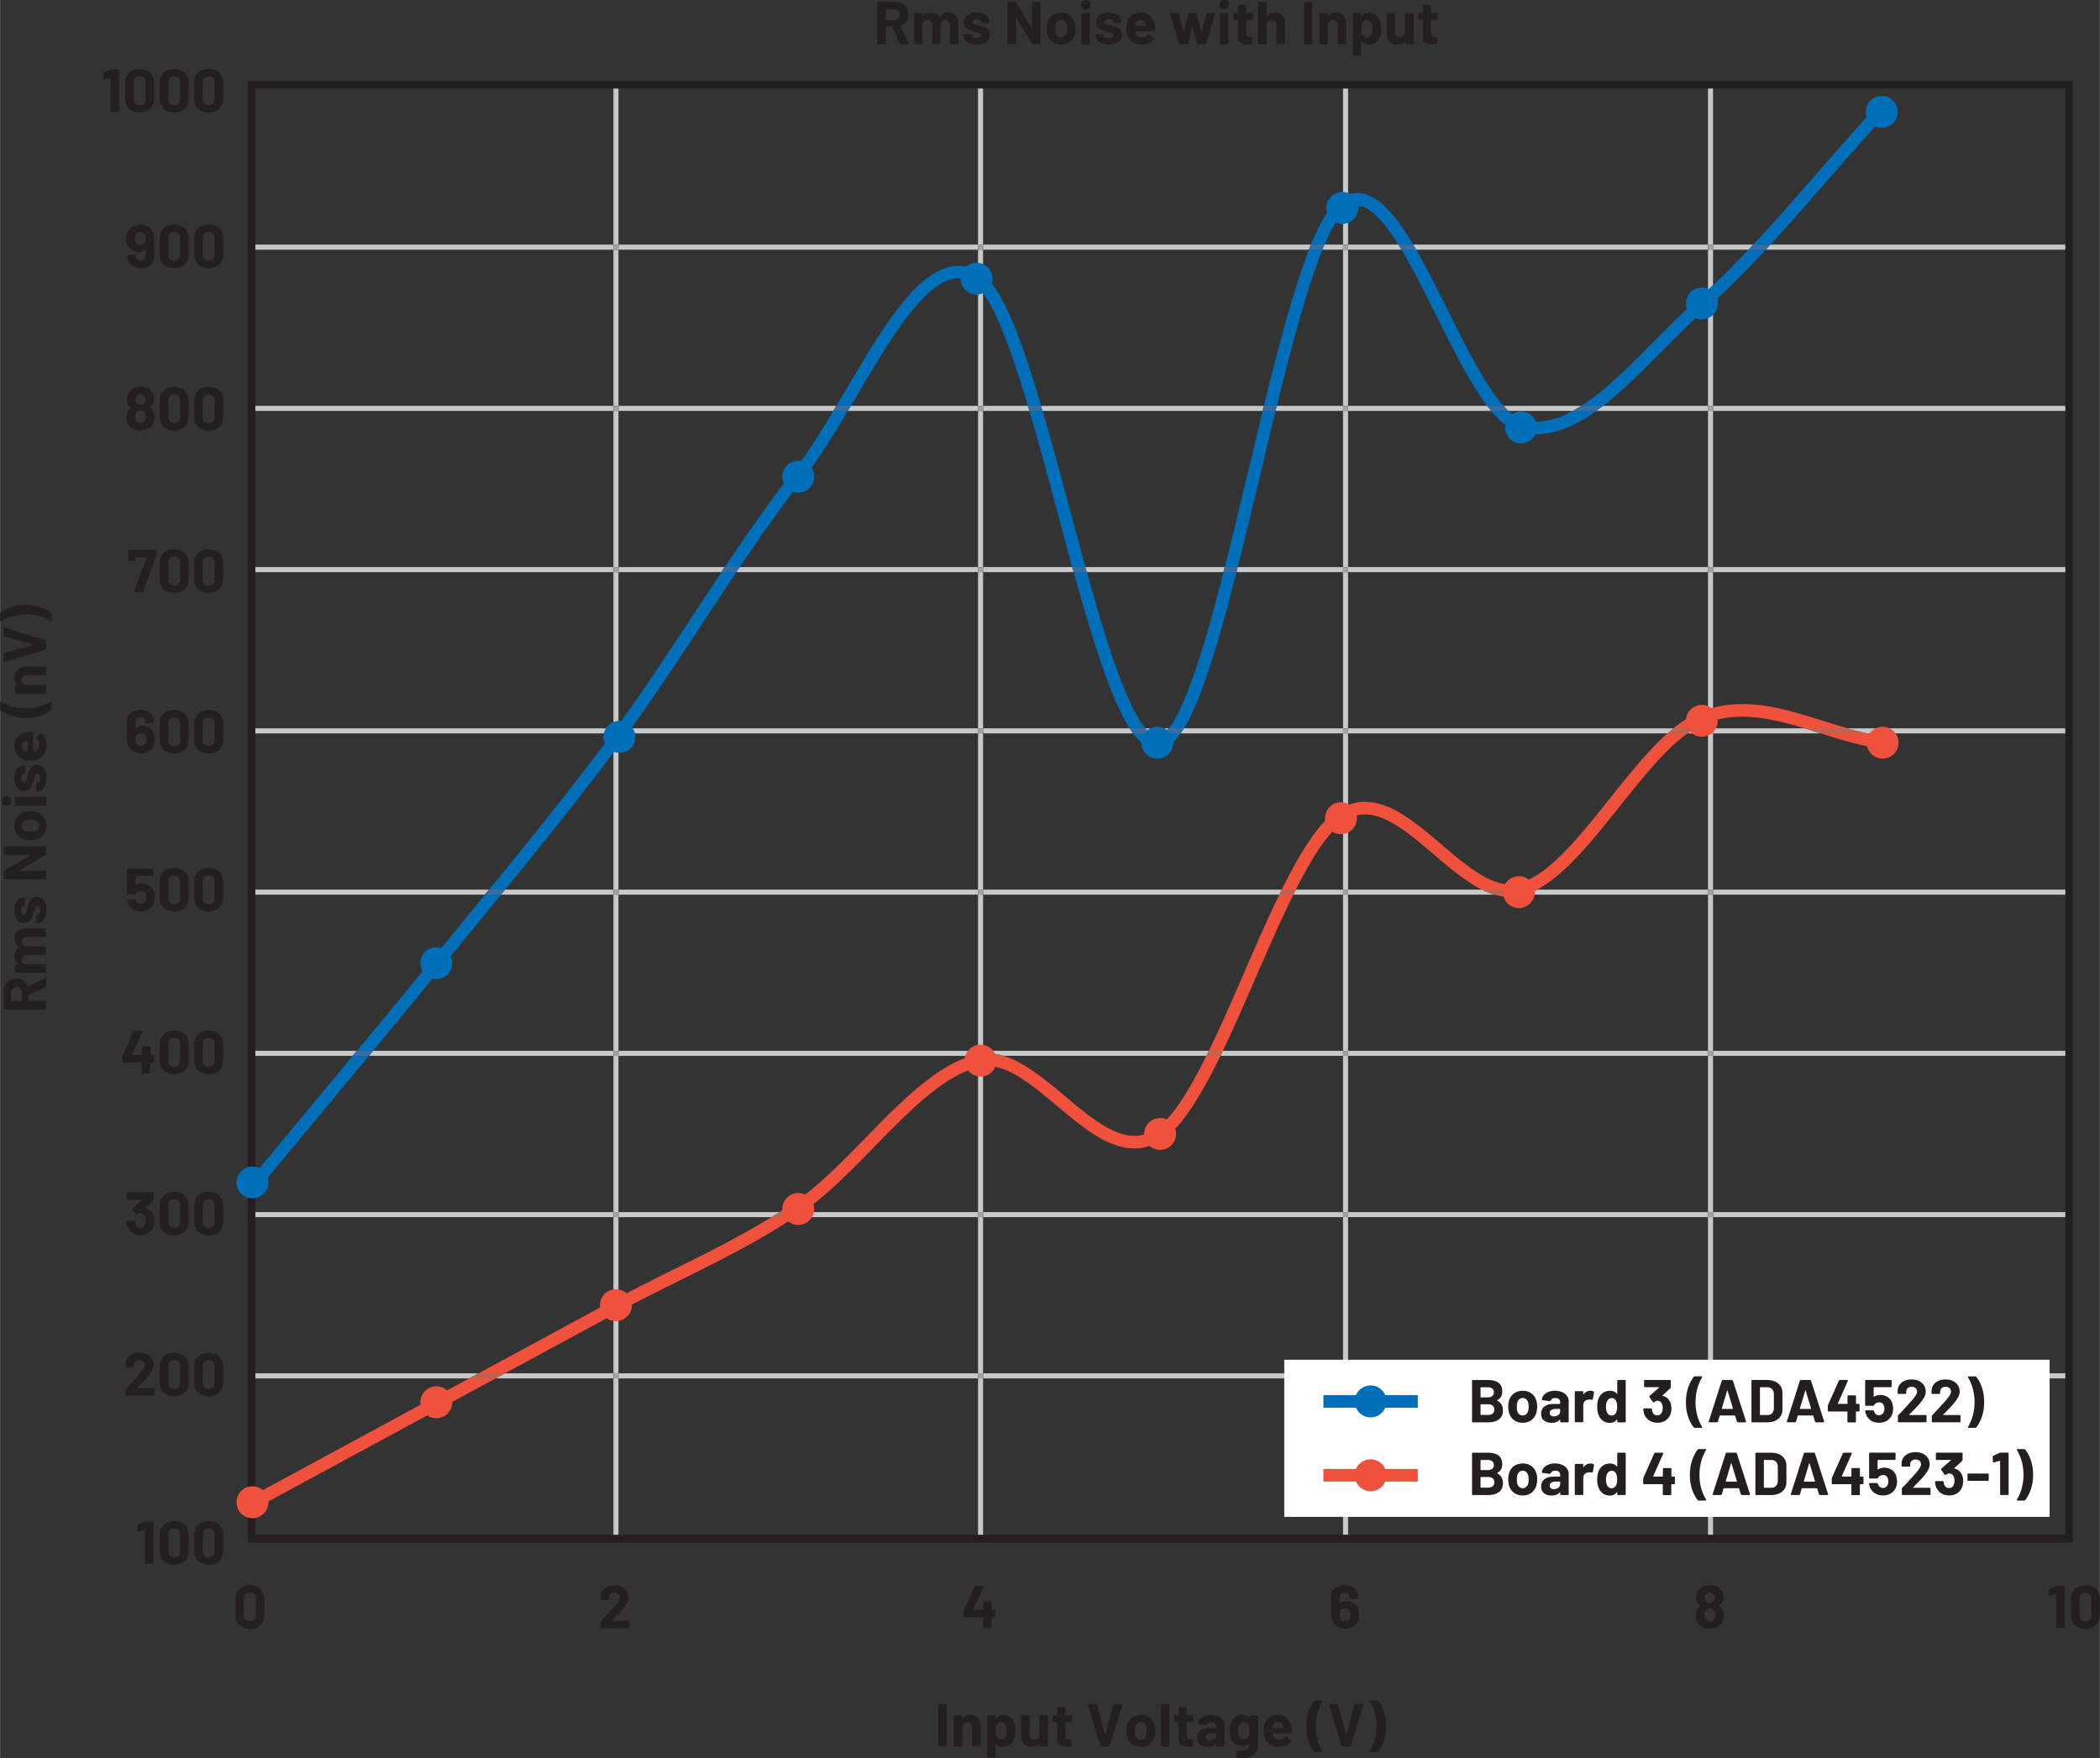 <?xml version="1.0" encoding="UTF-8"?><svg id="uuid-56c50fc3-4b76-4a21-8957-71ceb9fef545" xmlns="http://www.w3.org/2000/svg" width="5.78in" height="4.84in" xmlns:xlink="http://www.w3.org/1999/xlink" viewBox="0 0 415.87 348.27"><rect x="0" y="0" width="415.87" height="348.27" fill="#333333" stroke="none"/><defs><clipPath id="uuid-89f147b5-71c7-45a8-8ae4-709aeefa9cdf"><polyline points="49.98 304.71 409.51 304.71 409.51 16.27 49.98 16.27 49.98 304.71" fill="none" stroke-width="0"/></clipPath><clipPath id="uuid-4ddcadff-d38a-45ae-8620-3218493d73b7"><polyline points="49.98 304.71 409.51 304.71 409.51 16.27 49.98 16.27 49.98 304.71" fill="none" stroke-width="0"/></clipPath></defs><g id="uuid-3d665626-4746-4dbb-a6aa-d18b1a585fc1"><path d="M41.31,308.46c-.35,0-.63-.11-.85-.33-.21-.22-.32-.51-.32-.88v-3.3c0-.37.11-.66.32-.88s.49-.33.85-.33.65.11.86.33.32.51.32.88v3.3c0,.37-.11.66-.32.88-.21.22-.5.33-.86.33ZM41.31,309.91c.88,0,1.58-.25,2.09-.74.52-.49.77-1.16.77-2.01v-3.17c0-.83-.26-1.49-.77-1.98-.52-.49-1.21-.73-2.09-.73s-1.58.24-2.09.73c-.51.49-.77,1.15-.77,1.98v3.17c0,.85.26,1.52.77,2.01.51.49,1.21.74,2.09.74ZM34.47,308.46c-.35,0-.63-.11-.85-.33-.21-.22-.32-.51-.32-.88v-3.3c0-.37.11-.66.32-.88s.49-.33.85-.33.65.11.86.33.32.51.32.88v3.3c0,.37-.11.66-.32.88-.21.22-.5.33-.86.33ZM34.47,309.91c.88,0,1.58-.25,2.09-.74.52-.49.77-1.16.77-2.01v-3.17c0-.83-.26-1.49-.77-1.98-.52-.49-1.21-.73-2.09-.73s-1.58.24-2.09.73c-.51.49-.77,1.15-.77,1.98v3.17c0,.85.26,1.52.77,2.01.51.49,1.21.74,2.09.74ZM28.61,301.41l-1.26.59-.11.17.04,1.03.11.13h.05s1.19-.34,1.19-.34h.05s.02.06.02.06v6.58l.04.1.1.04h1.4l.1-.04.04-.1v-8.11l-.04-.1-.1-.04h-1.45l-.18.04Z" fill="#231f20" stroke-width="0"/><path d="M41.31,243.24c-.35,0-.63-.11-.85-.33-.21-.22-.32-.51-.32-.88v-3.3c0-.37.11-.66.32-.88s.49-.33.85-.33.65.11.86.33.32.51.32.88v3.3c0,.37-.11.66-.32.88-.21.22-.5.33-.86.33ZM41.31,244.69c.88,0,1.58-.25,2.09-.74.52-.49.77-1.16.77-2.01v-3.17c0-.83-.26-1.49-.77-1.98-.52-.49-1.21-.73-2.09-.73s-1.58.24-2.09.73c-.51.49-.77,1.15-.77,1.98v3.17c0,.85.26,1.52.77,2.01.51.49,1.21.74,2.09.74ZM34.47,243.24c-.35,0-.63-.11-.85-.33-.21-.22-.32-.51-.32-.88v-3.3c0-.37.11-.66.32-.88s.49-.33.85-.33.65.11.86.33.32.51.32.88v3.3c0,.37-.11.66-.32.88-.21.22-.5.33-.86.33ZM34.47,244.69c.88,0,1.58-.25,2.09-.74.52-.49.77-1.16.77-2.01v-3.17c0-.83-.26-1.49-.77-1.98-.52-.49-1.21-.73-2.09-.73s-1.58.24-2.09.73c-.51.49-.77,1.15-.77,1.98v3.17c0,.85.26,1.52.77,2.01.51.49,1.21.74,2.09.74ZM30.3,240.55c-.3-.69-.79-1.1-1.49-1.24l-.05-.02.02-.05,1.57-1.44.08-.18v-1.32l-.04-.1-.1-.04h-5l-.1.04-.04.1v1.16l.04.1.1.04h2.82l.04.02-.02.05-1.91,1.67-.05.12.02.08.71,1,.11.07.1-.04.35-.22.28-.08c.43,0,.74.19.92.56.12.24.18.55.18.92,0,.32-.06.6-.17.84-.17.39-.48.59-.92.59-.22,0-.42-.06-.58-.17-.16-.12-.28-.28-.35-.49-.06-.13-.1-.32-.13-.59l-.14-.14h-1.42l-.14.14c.02.36.08.7.19,1.01.2.52.53.93.99,1.24.46.3.99.46,1.6.46s1.15-.14,1.6-.43c.45-.29.77-.69.97-1.2.14-.37.22-.77.22-1.2,0-.48-.08-.9-.24-1.27Z" fill="#231f20" stroke-width="0"/><path d="M41.31,275.09c-.35,0-.63-.11-.85-.33-.21-.22-.32-.51-.32-.88v-3.3c0-.37.11-.66.32-.88s.49-.33.85-.33.65.11.86.33.32.51.32.88v3.3c0,.37-.11.66-.32.88-.21.22-.5.33-.86.33ZM41.31,276.55c.88,0,1.58-.25,2.09-.74.52-.49.77-1.16.77-2.01v-3.17c0-.83-.26-1.49-.77-1.98-.52-.49-1.21-.73-2.09-.73s-1.58.24-2.09.73c-.51.49-.77,1.15-.77,1.98v3.17c0,.85.26,1.52.77,2.01.51.49,1.21.74,2.09.74ZM34.47,275.09c-.35,0-.63-.11-.85-.33-.21-.22-.32-.51-.32-.88v-3.3c0-.37.11-.66.32-.88s.49-.33.85-.33.65.11.86.33.32.51.32.88v3.3c0,.37-.11.66-.32.88-.21.22-.5.33-.86.33ZM34.47,276.55c.88,0,1.58-.25,2.09-.74.52-.49.77-1.16.77-2.01v-3.17c0-.83-.26-1.49-.77-1.98-.52-.49-1.21-.73-2.09-.73s-1.58.24-2.09.73c-.51.49-.77,1.15-.77,1.98v3.17c0,.85.26,1.52.77,2.01.51.49,1.21.74,2.09.74ZM27.14,274.89l.18-.18c.57-.58,1-1.02,1.28-1.32.29-.3.56-.61.8-.92.34-.41.59-.79.76-1.14s.25-.7.25-1.03c0-.44-.11-.84-.34-1.2-.23-.36-.55-.65-.97-.86s-.91-.32-1.48-.32c-.51,0-.97.09-1.39.26-.41.18-.74.43-.99.76-.25.33-.38.71-.41,1.15v.56l.04.1.1.04h1.42l.1-.04.04-.1v-.3c0-.3.1-.53.3-.71.2-.18.46-.27.78-.27s.58.09.78.27c.2.18.3.41.3.69,0,.39-.36.99-1.09,1.8-.23.24-.46.49-.68.76-.1.11-.36.39-.77.85-.41.45-.81.87-1.2,1.25l-.07.18v1.1l.04.1.1.04h5.4l.1-.04.04-.1v-1.16l-.04-.1-.1-.04h-3.25l-.05-.02v-.05Z" fill="#231f20" stroke-width="0"/><path d="M41.31,211.31c-.35,0-.63-.11-.85-.33-.21-.22-.32-.51-.32-.88v-3.3c0-.37.11-.66.32-.88s.49-.33.85-.33.65.11.86.33.32.51.32.88v3.3c0,.37-.11.66-.32.88-.21.22-.5.33-.86.33ZM41.31,212.76c.88,0,1.58-.25,2.09-.74.52-.49.77-1.16.77-2.01v-3.17c0-.83-.26-1.49-.77-1.98-.52-.49-1.21-.73-2.09-.73s-1.58.24-2.09.73c-.51.49-.77,1.15-.77,1.98v3.17c0,.85.26,1.52.77,2.01.51.49,1.21.74,2.09.74ZM34.47,211.31c-.35,0-.63-.11-.85-.33-.21-.22-.32-.51-.32-.88v-3.3c0-.37.11-.66.32-.88s.49-.33.85-.33.65.11.86.33.32.51.32.88v3.3c0,.37-.11.66-.32.88-.21.22-.5.33-.86.33ZM34.47,212.76c.88,0,1.58-.25,2.09-.74.52-.49.77-1.16.77-2.01v-3.17c0-.83-.26-1.49-.77-1.98-.52-.49-1.21-.73-2.09-.73s-1.58.24-2.09.73c-.51.49-.77,1.15-.77,1.98v3.17c0,.85.26,1.52.77,2.01.51.49,1.21.74,2.09.74ZM30.35,208.97h-.52l-.06-.06v-1.49l-.04-.1-.1-.04h-1.4l-.1.04-.04.1v1.49l-.06.06h-1.82l-.04-.02v-.05l2-4.5v-.13s-.11-.04-.11-.04h-1.5l-.17.11-2.16,4.85-.04.18v.96l.04.1.1.04h3.68l.06.06v1.96l.04.1.1.04h1.4l.1-.04.04-.1v-1.96l.06-.06h.52l.1-.04.04-.1v-1.21l-.04-.1-.1-.04Z" fill="#231f20" stroke-width="0"/><path d="M41.31,179.11c-.35,0-.63-.11-.85-.33-.21-.22-.32-.51-.32-.88v-3.3c0-.37.11-.66.32-.88s.49-.33.85-.33.65.11.86.33.32.51.32.88v3.3c0,.37-.11.66-.32.88-.21.22-.5.33-.86.33ZM41.31,180.56c.88,0,1.58-.25,2.09-.74.52-.49.77-1.16.77-2.01v-3.17c0-.83-.26-1.49-.77-1.98-.52-.49-1.21-.73-2.09-.73s-1.58.24-2.09.73c-.51.49-.77,1.15-.77,1.98v3.17c0,.85.26,1.52.77,2.01.51.49,1.21.74,2.09.74ZM34.47,179.11c-.35,0-.63-.11-.85-.33-.21-.22-.32-.51-.32-.88v-3.3c0-.37.11-.66.32-.88s.49-.33.85-.33.65.11.86.33.32.51.32.88v3.3c0,.37-.11.66-.32.88-.21.22-.5.33-.86.33ZM34.47,180.56c.88,0,1.58-.25,2.09-.74.52-.49.77-1.16.77-2.01v-3.17c0-.83-.26-1.49-.77-1.98-.52-.49-1.21-.73-2.09-.73s-1.58.24-2.09.73c-.51.49-.77,1.15-.77,1.98v3.17c0,.85.26,1.52.77,2.01.51.49,1.21.74,2.09.74ZM30.48,176.6c-.18-.5-.47-.89-.89-1.17s-.91-.43-1.47-.43c-.47,0-.89.12-1.25.35l-.07-.04v-1.78s.07-.06.07-.06h3.35l.1-.04.04-.1v-1.16l-.04-.1-.1-.04h-4.96l-.1.04-.04.1v4.84l.04.1.1.04h1.48l.16-.12c.06-.17.19-.3.38-.41.19-.1.4-.16.62-.16s.42.06.59.17.28.27.34.48c.07.18.11.39.11.62,0,.26-.04.46-.12.62-.08.22-.2.38-.37.5-.17.12-.36.18-.59.18s-.4-.06-.56-.17-.28-.27-.36-.48l-.04-.08-.04-.12-.16-.13h-1.45l-.14.13v.02c.04.23.1.45.18.66.19.5.52.9.98,1.19s.99.44,1.6.44,1.17-.15,1.63-.45.79-.71.97-1.22c.13-.33.19-.7.19-1.1,0-.37-.06-.75-.18-1.14Z" fill="#231f20" stroke-width="0"/><path d="M41.31,147.79c-.35,0-.63-.11-.85-.33-.21-.22-.32-.51-.32-.88v-3.3c0-.37.11-.66.32-.88s.49-.33.85-.33.65.11.86.33.32.51.32.88v3.3c0,.37-.11.66-.32.88-.21.22-.5.33-.86.33ZM41.31,149.24c.88,0,1.58-.25,2.09-.74.52-.49.77-1.16.77-2.01v-3.17c0-.83-.26-1.49-.77-1.98-.52-.49-1.21-.73-2.09-.73s-1.58.24-2.09.73c-.51.49-.77,1.15-.77,1.98v3.17c0,.85.26,1.52.77,2.01.51.49,1.21.74,2.09.74ZM34.47,147.79c-.35,0-.63-.11-.85-.33-.21-.22-.32-.51-.32-.88v-3.3c0-.37.11-.66.32-.88s.49-.33.85-.33.65.11.86.33.32.51.32.88v3.3c0,.37-.11.66-.32.88-.21.22-.5.33-.86.33ZM34.47,149.24c.88,0,1.58-.25,2.09-.74.52-.49.77-1.16.77-2.01v-3.17c0-.83-.26-1.49-.77-1.98-.52-.49-1.21-.73-2.09-.73s-1.58.24-2.09.73c-.51.49-.77,1.15-.77,1.98v3.17c0,.85.26,1.52.77,2.01.51.49,1.21.74,2.09.74ZM28.79,147.2c-.18.35-.48.53-.9.53s-.74-.18-.91-.53c-.1-.2-.16-.44-.16-.73,0-.33.06-.6.18-.8.17-.33.47-.49.9-.49.38,0,.68.16.88.48.13.21.19.47.19.79,0,.3-.06.55-.18.76ZM30.38,145.04c-.22-.42-.51-.73-.89-.95-.38-.22-.81-.33-1.29-.33-.54,0-.98.14-1.31.42l-.05.02-.02-.04v-1.13c0-.28.09-.51.28-.69.19-.18.43-.27.73-.27.28,0,.51.09.68.26.18.18.26.4.26.66v.11l.04.1.1.04h1.4l.1-.04.04-.1v-.34c0-.42-.11-.8-.33-1.12-.22-.32-.53-.58-.93-.76-.4-.18-.86-.27-1.38-.27s-1,.09-1.4.27c-.41.18-.73.44-.95.77-.23.33-.34.71-.34,1.15v3.61c0,.43.07.82.22,1.18.2.5.52.9.97,1.18.45.28.98.43,1.6.43s1.12-.14,1.56-.41c.44-.27.76-.64.97-1.12.15-.37.23-.78.23-1.25,0-.56-.1-1.02-.29-1.38Z" fill="#231f20" stroke-width="0"/><path d="M41.31,115.98c-.35,0-.63-.11-.85-.33-.21-.22-.32-.51-.32-.88v-3.3c0-.37.11-.66.32-.88s.49-.33.85-.33.65.11.86.33.32.51.32.88v3.3c0,.37-.11.66-.32.88-.21.22-.5.33-.86.33ZM41.31,117.43c.88,0,1.58-.25,2.09-.74.52-.49.77-1.16.77-2.01v-3.17c0-.83-.26-1.49-.77-1.98-.52-.49-1.21-.73-2.09-.73s-1.58.24-2.09.73c-.51.49-.77,1.15-.77,1.98v3.17c0,.85.26,1.52.77,2.01.51.49,1.21.74,2.09.74ZM34.47,115.98c-.35,0-.63-.11-.85-.33-.21-.22-.32-.51-.32-.88v-3.3c0-.37.11-.66.32-.88s.49-.33.85-.33.65.11.86.33.32.51.32.88v3.3c0,.37-.11.66-.32.88-.21.22-.5.33-.86.33ZM34.47,117.43c.88,0,1.58-.25,2.09-.74.52-.49.77-1.16.77-2.01v-3.17c0-.83-.26-1.49-.77-1.98-.52-.49-1.21-.73-2.09-.73s-1.58.24-2.09.73c-.51.49-.77,1.15-.77,1.98v3.17c0,.85.26,1.52.77,2.01.51.49,1.21.74,2.09.74ZM26.6,117.3h1.5l.17-.11,2.59-6.76.04-.18v-1.21l-.04-.1-.1-.04h-5.24l-.1.04-.04.1v1.92s.03.1.03.1l.1.04h1.09l.1-.04.04-.1v-.55l.06-.06h2.24l.05.07-2.6,6.71.12.17Z" fill="#231f20" stroke-width="0"/><path d="M41.31,83.83c-.35,0-.63-.11-.85-.33-.21-.22-.32-.51-.32-.88v-3.3c0-.37.11-.66.32-.88s.49-.33.85-.33.65.11.86.33.32.51.32.88v3.3c0,.37-.11.66-.32.88-.21.22-.5.33-.86.33ZM41.31,85.28c.88,0,1.58-.25,2.09-.74.52-.49.77-1.16.77-2.01v-3.17c0-.83-.26-1.49-.77-1.98-.52-.49-1.21-.73-2.09-.73s-1.58.24-2.09.73c-.51.49-.77,1.15-.77,1.98v3.17c0,.85.26,1.52.77,2.01.51.49,1.21.74,2.09.74ZM34.47,83.83c-.35,0-.63-.11-.85-.33-.21-.22-.32-.51-.32-.88v-3.3c0-.37.11-.66.32-.88s.49-.33.85-.33.65.11.86.33.32.51.32.88v3.3c0,.37-.11.66-.32.88-.21.22-.5.33-.86.33ZM34.47,85.28c.88,0,1.58-.25,2.09-.74.52-.49.77-1.16.77-2.01v-3.17c0-.83-.26-1.49-.77-1.98-.52-.49-1.21-.73-2.09-.73s-1.58.24-2.09.73c-.51.49-.77,1.15-.77,1.98v3.17c0,.85.26,1.52.77,2.01.51.49,1.21.74,2.09.74ZM28.67,83.38c-.18.28-.47.42-.85.42s-.69-.15-.88-.46c-.14-.21-.2-.47-.2-.78s.06-.58.18-.78c.18-.33.47-.49.89-.49.44,0,.75.17.92.5.11.2.17.45.17.74,0,.34-.08.62-.23.84ZM26.92,78.58l.35-.39c.16-.09.33-.14.52-.14.22,0,.4.05.56.14l.36.38.12.5c0,.25-.05.46-.16.64-.2.29-.49.43-.88.43s-.67-.14-.85-.43c-.1-.18-.16-.39-.16-.62l.12-.5ZM30.33,81.46c-.15-.3-.36-.54-.62-.71v-.08c.19-.14.36-.32.49-.53.21-.33.31-.7.31-1.12,0-.54-.16-1.02-.48-1.44-.23-.3-.54-.54-.91-.72s-.81-.26-1.3-.26-.9.09-1.29.26-.7.41-.93.73c-.32.39-.48.87-.48,1.44,0,.4.09.76.28,1.08.14.24.3.43.49.58v.08c-.26.18-.46.4-.6.68-.18.38-.28.8-.28,1.24s.1.86.29,1.24c.22.43.56.76,1.01.99.45.23.95.34,1.51.34.59,0,1.1-.12,1.53-.35.43-.24.75-.56.95-.97.2-.34.3-.76.3-1.24s-.09-.87-.28-1.24Z" fill="#231f20" stroke-width="0"/><path d="M41.31,51.66c-.35,0-.63-.11-.85-.33-.21-.22-.32-.51-.32-.88v-3.3c0-.37.11-.66.32-.88s.49-.33.85-.33.65.11.86.33.32.51.32.88v3.3c0,.37-.11.66-.32.88-.21.22-.5.33-.86.33ZM41.31,53.11c.88,0,1.58-.25,2.09-.74.52-.49.77-1.16.77-2.01v-3.17c0-.83-.26-1.49-.77-1.98-.52-.49-1.21-.73-2.09-.73s-1.58.24-2.09.73c-.51.49-.77,1.15-.77,1.98v3.17c0,.85.26,1.52.77,2.01.51.49,1.21.74,2.09.74ZM34.47,51.66c-.35,0-.63-.11-.85-.33-.21-.22-.32-.51-.32-.88v-3.3c0-.37.11-.66.32-.88s.49-.33.85-.33.65.11.86.33.32.51.32.88v3.3c0,.37-.11.66-.32.88-.21.22-.5.33-.86.33ZM34.47,53.11c.88,0,1.58-.25,2.09-.74.52-.49.77-1.16.77-2.01v-3.17c0-.83-.26-1.49-.77-1.98-.52-.49-1.21-.73-2.09-.73s-1.58.24-2.09.73c-.51.49-.77,1.15-.77,1.98v3.17c0,.85.26,1.52.77,2.01.51.49,1.21.74,2.09.74ZM27.77,48.51c-.38,0-.68-.16-.88-.48-.14-.22-.2-.49-.2-.79,0-.28.06-.53.18-.76.19-.35.5-.53.91-.53s.74.18.91.53c.1.22.16.47.16.73,0,.33-.06.6-.18.8-.18.33-.48.49-.9.49ZM30.34,46.1c-.2-.5-.53-.9-.98-1.18-.45-.28-.98-.43-1.59-.43s-1.12.14-1.57.41c-.44.27-.77.64-.97,1.12-.16.36-.24.78-.24,1.25,0,.54.1,1,.3,1.38.22.42.51.73.89.95s.81.33,1.29.33c.54,0,.97-.14,1.3-.42h.05s.02.04.02.04v1.12c0,.28-.09.51-.28.69-.18.18-.42.27-.72.27-.28,0-.51-.09-.69-.26-.18-.18-.27-.4-.27-.66v-.11l-.04-.1-.1-.04h-1.4l-.1.04-.04.1v.34c0,.42.11.8.34,1.12.22.32.54.58.94.76.4.18.86.27,1.38.27s1-.09,1.4-.27.72-.44.95-.77c.22-.33.34-.71.34-1.15v-3.61c0-.46-.07-.85-.2-1.18Z" fill="#231f20" stroke-width="0"/><path d="M41.31,20.84c-.35,0-.63-.11-.85-.33-.21-.22-.32-.51-.32-.88v-3.3c0-.37.11-.66.32-.88s.49-.33.85-.33.65.11.86.33.32.51.32.88v3.3c0,.37-.11.66-.32.88-.21.22-.5.33-.86.33ZM41.31,22.29c.88,0,1.58-.25,2.09-.74.52-.49.77-1.16.77-2.01v-3.17c0-.83-.26-1.49-.77-1.98-.52-.49-1.21-.73-2.09-.73s-1.58.24-2.09.73c-.51.49-.77,1.15-.77,1.98v3.17c0,.85.26,1.52.77,2.01.51.49,1.21.74,2.09.74ZM34.47,20.84c-.35,0-.63-.11-.85-.33-.21-.22-.32-.51-.32-.88v-3.3c0-.37.11-.66.32-.88s.49-.33.85-.33.65.11.86.33.32.51.32.88v3.3c0,.37-.11.66-.32.88-.21.22-.5.33-.86.33ZM34.47,22.29c.88,0,1.58-.25,2.09-.74.52-.49.77-1.16.77-2.01v-3.17c0-.83-.26-1.49-.77-1.98-.52-.49-1.21-.73-2.09-.73s-1.58.24-2.09.73c-.51.49-.77,1.15-.77,1.98v3.17c0,.85.26,1.52.77,2.01.51.49,1.21.74,2.09.74ZM27.63,20.84c-.35,0-.63-.11-.85-.33-.21-.22-.32-.51-.32-.88v-3.3c0-.37.11-.66.32-.88s.49-.33.85-.33.65.11.86.33.32.51.32.88v3.3c0,.37-.11.66-.32.88-.21.22-.5.33-.86.33ZM27.63,22.29c.88,0,1.58-.25,2.09-.74.52-.49.77-1.16.77-2.01v-3.17c0-.83-.26-1.49-.77-1.98-.52-.49-1.21-.73-2.09-.73s-1.58.24-2.09.73c-.51.49-.77,1.15-.77,1.98v3.17c0,.85.26,1.52.77,2.01.51.49,1.21.74,2.09.74ZM21.77,13.8l-1.26.59-.11.17.04,1.03.11.13h.05s1.19-.34,1.19-.34h.05s.02.06.02.06v6.58l.04.1.1.04h1.4l.1-.04.04-.1v-8.11l-.04-.1-.1-.04h-1.45l-.18.04Z" fill="#231f20" stroke-width="0"/><path d="M49.46,321.17c-.35,0-.63-.11-.85-.33-.21-.22-.32-.51-.32-.88v-3.3c0-.37.11-.66.32-.88s.49-.33.85-.33.65.11.86.33.32.51.32.88v3.3c0,.37-.11.66-.32.88-.21.22-.5.33-.86.33ZM49.46,322.62c.88,0,1.58-.25,2.09-.74.52-.49.77-1.16.77-2.01v-3.17c0-.83-.26-1.49-.77-1.98-.52-.49-1.21-.73-2.09-.73s-1.58.24-2.09.73c-.51.49-.77,1.15-.77,1.98v3.17c0,.85.26,1.52.77,2.01.51.49,1.21.74,2.09.74Z" fill="#231f20" stroke-width="0"/><path d="M121.19,320.97l.18-.18c.57-.58,1-1.02,1.28-1.32.29-.3.56-.61.8-.92.34-.41.59-.79.76-1.14s.25-.7.25-1.03c0-.44-.11-.84-.34-1.2-.23-.36-.55-.65-.97-.86s-.91-.32-1.48-.32c-.51,0-.97.09-1.39.26-.41.18-.74.43-.99.76-.25.33-.38.71-.41,1.15v.56l.04.1.1.04h1.42l.1-.04.04-.1v-.3c0-.3.1-.53.3-.71.2-.18.46-.27.78-.27s.58.09.78.27c.2.18.3.41.3.69,0,.39-.36.99-1.09,1.8-.23.24-.46.49-.68.76-.1.11-.36.39-.77.85-.41.45-.81.87-1.2,1.25l-.07.18v1.1l.04.1.1.04h5.4l.1-.04.04-.1v-1.16l-.04-.1-.1-.04h-3.25l-.05-.02v-.05Z" fill="#231f20" stroke-width="0"/><path d="M267.28,320.58c-.18.35-.48.53-.9.53s-.74-.18-.91-.53c-.1-.2-.16-.44-.16-.73,0-.33.06-.6.18-.8.17-.33.47-.49.9-.49.38,0,.68.16.88.48.13.21.19.47.19.79,0,.3-.06.55-.18.76ZM268.86,318.42c-.22-.42-.51-.73-.89-.95-.38-.22-.81-.33-1.29-.33-.54,0-.98.14-1.31.42l-.05.02-.02-.04v-1.13c0-.28.09-.51.28-.69.19-.18.43-.27.73-.27.28,0,.51.09.68.26.18.18.26.4.26.66v.11l.04.1.1.04h1.4l.1-.04.04-.1v-.34c0-.42-.11-.8-.33-1.12-.22-.32-.53-.58-.93-.76-.4-.18-.86-.27-1.38-.27s-1,.09-1.4.27c-.41.18-.73.44-.95.77s-.34.71-.34,1.15v3.61c0,.43.07.82.22,1.18.2.5.52.9.97,1.18.45.28.98.43,1.6.43s1.12-.14,1.56-.41c.44-.27.76-.64.97-1.12.15-.37.23-.78.23-1.25,0-.56-.1-1.02-.29-1.38Z" fill="#231f20" stroke-width="0"/><path d="M339.47,320.71c-.18.28-.47.42-.85.42s-.69-.15-.88-.46c-.14-.21-.2-.47-.2-.78s.06-.58.18-.78c.18-.33.47-.49.89-.49.44,0,.75.17.92.5.11.2.17.45.17.74,0,.34-.08.62-.23.84ZM337.71,315.92l.35-.39c.16-.09.33-.14.52-.14.22,0,.4.05.56.14l.36.38.12.5c0,.25-.05.46-.16.64-.2.29-.49.43-.88.43s-.67-.14-.85-.43c-.1-.18-.16-.39-.16-.62l.12-.5ZM341.12,318.79c-.15-.3-.36-.54-.62-.71v-.08c.19-.14.36-.32.49-.53.21-.33.31-.7.31-1.12,0-.54-.16-1.02-.48-1.44-.23-.3-.54-.54-.91-.72s-.81-.26-1.3-.26-.9.09-1.29.26-.7.41-.93.73c-.32.39-.48.87-.48,1.44,0,.4.09.76.28,1.08.13.24.3.43.49.58v.08c-.26.18-.46.4-.6.68-.18.38-.28.8-.28,1.24s.1.86.29,1.24c.22.43.56.76,1.01.99.45.23.95.34,1.51.34.59,0,1.1-.12,1.53-.35.43-.24.75-.56.95-.97.2-.34.3-.76.3-1.24s-.09-.87-.28-1.24Z" fill="#231f20" stroke-width="0"/><polygon points="196.96 318.83 196.44 318.83 196.38 318.77 196.38 317.28 196.34 317.18 196.24 317.14 194.83 317.14 194.73 317.18 194.69 317.28 194.69 318.77 194.63 318.83 192.81 318.83 192.77 318.81 192.77 318.76 194.78 314.26 194.78 314.13 194.67 314.09 193.17 314.09 193 314.2 190.84 319.05 190.8 319.23 190.8 320.19 190.85 320.29 190.95 320.33 194.63 320.33 194.69 320.39 194.69 322.35 194.73 322.45 194.83 322.49 196.24 322.49 196.34 322.45 196.38 322.35 196.38 320.39 196.44 320.33 196.96 320.33 197.06 320.29 197.1 320.19 197.1 318.98 197.06 318.87 196.96 318.83" fill="#231f20" stroke-width="0"/><path d="M413.01,321.17c-.35,0-.63-.11-.85-.33-.21-.22-.32-.51-.32-.88v-3.3c0-.37.11-.66.32-.88.21-.22.49-.33.85-.33s.65.11.86.33c.21.22.32.51.32.88v3.3c0,.37-.11.66-.32.88-.21.22-.5.33-.86.33ZM413.01,322.62c.88,0,1.58-.25,2.09-.74.52-.49.77-1.16.77-2.01v-3.17c0-.83-.26-1.49-.77-1.98-.52-.49-1.21-.73-2.09-.73s-1.58.24-2.09.73c-.51.49-.77,1.15-.77,1.98v3.17c0,.85.26,1.52.77,2.01.51.49,1.21.74,2.09.74ZM407.15,314.13l-1.26.59-.11.17.04,1.03.11.13h.05s1.19-.34,1.19-.34h.05s.03.06.03.06v6.58l.04.1.1.04h1.4l.1-.04.04-.1v-8.11l-.04-.1-.1-.04h-1.45l-.18.04Z" fill="#231f20" stroke-width="0"/><path d="M284.73,3.8v-1.07l-.04-.1-.1-.04h-1.15l-.06-.06v-1.43l-.04-.1-.1-.04h-1.34l-.1.04-.04.1v1.43l-.06.06h-.68l-.1.04-.04.1v1.07l.04.1.1.04h.68l.06.06v3.22c0,.61.18,1.02.5,1.24s.82.33,1.49.33c.14,0,.38,0,.72-.02l.14-.16v-1.14l-.04-.1-.1-.04h-.4c-.24,0-.41-.06-.52-.19-.11-.13-.16-.32-.16-.59v-2.54l.06-.06h1.15l.1-.04.04-.1ZM278.25,2.74v3.78c-.04.26-.15.48-.32.64-.18.16-.4.25-.67.25-.3,0-.54-.1-.71-.3-.17-.2-.26-.46-.26-.78v-3.59l-.04-.1-.1-.04h-1.39l-.1.04-.04.1v4.01c0,.66.2,1.18.59,1.55.39.37.89.55,1.5.55.67,0,1.17-.22,1.49-.65l.05-.03.02.04v.41l.04.1.1.04h1.4l.1-.04.04-.1V2.74l-.04-.1-.1-.04h-1.4l-.1.04-.04.1ZM271.5,6.94c-.2.31-.48.47-.84.47s-.63-.16-.82-.48c-.18-.3-.26-.71-.26-1.25s.08-.92.25-1.21c.18-.34.46-.52.83-.52.41,0,.7.17.89.52.17.3.25.7.25,1.2,0,.54-.1.96-.3,1.27ZM273.34,4.25c-.18-.55-.47-.98-.87-1.29-.4-.31-.88-.46-1.43-.46-.59,0-1.06.22-1.39.66l-.05.02-.02-.04v-.4l-.04-.1-.1-.04h-1.4l-.1.04-.04.1v8.11l.04.1.1.04h1.4l.1-.04.04-.1v-2.57l.02-.05.05.02c.32.4.77.6,1.34.6s1.07-.15,1.47-.45c.4-.3.69-.71.87-1.22.15-.45.23-.95.23-1.5s-.07-1.03-.22-1.44ZM264.48,2.5c-.65,0-1.14.23-1.46.7h-.04s-.02-.04-.02-.04v-.42l-.04-.1-.1-.04h-1.4l-.1.04-.04.1v5.88l.04.1.1.04h1.4l.1-.04.04-.1v-3.59c0-.32.09-.58.27-.78s.42-.3.71-.3.53.1.71.3c.18.2.27.46.27.78v3.59l.04.1.1.04h1.4l.1-.04.04-.1v-3.94c0-.67-.2-1.2-.59-1.6-.39-.39-.91-.59-1.55-.59ZM258.36,8.76h1.4l.1-.04.04-.1V.5l-.04-.1-.1-.04h-1.4l-.1.04-.04.1v8.11l.04.1.1.04ZM252.36,2.5c-.65,0-1.14.23-1.46.7h-.04s-.02-.04-.02-.04V.5l-.04-.1-.1-.04h-1.4l-.1.04-.04.1v8.11l.04.1.1.04h1.4l.1-.04.04-.1v-3.59c0-.32.09-.58.27-.78s.42-.3.71-.3.53.1.71.3c.18.2.27.46.27.78v3.59l.04.1.1.04h1.4l.1-.04.04-.1v-3.94c0-.67-.2-1.2-.59-1.6-.39-.39-.91-.59-1.55-.59ZM248.13,3.8v-1.07l-.04-.1-.1-.04h-1.15l-.06-.06v-1.43l-.04-.1-.1-.04h-1.34l-.1.04-.04.1v1.43l-.06.06h-.68l-.1.04-.04.1v1.07l.04.1.1.04h.68l.06.06v3.22c0,.61.18,1.02.5,1.24s.82.33,1.49.33c.14,0,.38,0,.72-.02l.14-.16v-1.14l-.04-.1-.1-.04h-.4c-.24,0-.41-.06-.52-.19-.11-.13-.16-.32-.16-.59v-2.54l.06-.06h1.15l.1-.04.04-.1ZM241.72,8.76h1.4l.1-.04.04-.1V2.72l-.04-.1-.1-.04h-1.4l-.1.04-.04.1v5.89l.04.1.1.04ZM242.44,1.9c.27,0,.5-.09.68-.27.18-.18.27-.41.27-.68s-.09-.51-.26-.68-.4-.26-.68-.26-.51.09-.68.26c-.18.18-.26.4-.26.68s.09.5.27.68.41.27.68.27ZM233.67,8.76h1.45l.17-.12.82-3.22.04-.04.04.04.92,3.22.17.12h1.45l.16-.12,1.75-5.88-.02-.11-.1-.04-1.44-.02-.17.12-.94,3.64-.04.04-.04-.04-.95-3.64-.17-.12h-1.26l-.17.12-.9,3.62-.04.04-.04-.04-.86-3.62-.17-.12h-1.45l-.13.12v.05s1.74,5.89,1.74,5.89l.17.12ZM225.84,3.95c.26,0,.49.07.67.2s.31.32.38.56c0,0,.02.1.06.34l-.05.06h-2.08l-.06-.06.08-.38c.16-.47.49-.71,1-.71ZM228.64,5.04c-.1-.78-.4-1.4-.88-1.86-.48-.46-1.13-.7-1.93-.7-.63,0-1.18.17-1.64.5-.46.34-.78.79-.97,1.36-.12.34-.18.72-.18,1.16,0,.65.08,1.17.25,1.57.21.56.55,1,1.03,1.31.48.31,1.06.47,1.75.47.5,0,.95-.09,1.37-.27s.76-.43,1.02-.76l.05-.1-.06-.11-.86-.85-.08-.05-.11.07c-.3.41-.7.62-1.21.62-.64,0-1.06-.22-1.27-.67l-.13-.48.05-.06h3.71l.16-.14c.02-.38,0-.72-.05-1.02ZM219.62,8.84c.79,0,1.42-.17,1.89-.5.47-.33.7-.79.7-1.39,0-.5-.16-.89-.49-1.15s-.78-.48-1.34-.65l-.36-.1-.3-.08c-.38-.09-.66-.17-.82-.25l-.25-.36.25-.4c.17-.1.38-.14.65-.14.3,0,.53.06.71.18.18.12.27.27.27.44l.04.1.1.04h1.28l.1-.04.04-.1c0-.38-.11-.71-.32-1.01-.21-.3-.51-.53-.89-.69-.38-.16-.83-.25-1.34-.25-.76,0-1.37.17-1.83.52-.46.35-.69.82-.69,1.41,0,.48.15.85.46,1.1.3.26.71.47,1.22.65.22.09.51.18.89.28.33.08.56.16.71.23l.22.32-.25.4c-.17.11-.39.16-.66.16-.3,0-.54-.06-.74-.19s-.29-.27-.29-.45h0s-.04-.11-.04-.11l-.1-.04h-1.33l-.1.04-.04.1v.12c0,.34.11.65.33.92.22.27.53.48.93.64.4.15.87.23,1.4.23ZM214.29,8.76h1.4l.1-.04.04-.1V2.72l-.04-.1-.1-.04h-1.4l-.1.04-.04.1v5.89l.04.1.1.04ZM215.01,1.9c.27,0,.5-.09.68-.27.18-.18.27-.41.27-.68s-.09-.51-.26-.68-.4-.26-.68-.26-.51.09-.68.26c-.18.18-.26.4-.26.68s.09.5.27.68.41.27.68.27ZM210.14,7.4c-.27,0-.5-.08-.69-.24-.19-.16-.32-.38-.4-.66-.06-.2-.08-.48-.08-.84s.03-.66.1-.85c.08-.27.21-.48.39-.64.18-.15.41-.23.68-.23s.49.08.67.23c.18.15.32.36.41.64.06.23.1.52.1.85,0,.3-.03.58-.1.84-.08.28-.21.5-.4.66-.18.16-.41.24-.67.24ZM210.14,8.86c.67,0,1.25-.18,1.72-.53.48-.36.8-.85.98-1.47.11-.38.17-.78.17-1.21s-.06-.86-.19-1.26c-.19-.59-.52-1.05-.98-1.39s-1.02-.5-1.68-.5-1.25.17-1.73.5c-.48.34-.81.8-1,1.39-.11.38-.17.8-.17,1.27,0,.44.06.85.17,1.22.18.61.5,1.09.98,1.44.48.35,1.06.53,1.73.53ZM204.36.5v5.04s-.01.05-.01.05l-.05-.03-3.1-5.11-.17-.1h-1.36l-.1.04-.04.1v8.11l.04.1.1.04h1.4l.1-.04.04-.1-.02-5.06.02-.05.05.03,3.11,5.14.17.1h1.36l.1-.04.04-.1V.5l-.04-.1-.1-.04h-1.4l-.1.04-.04.1ZM193.47,8.84c.79,0,1.42-.17,1.89-.5.47-.33.7-.79.7-1.39,0-.5-.16-.89-.49-1.15s-.78-.48-1.34-.65l-.36-.1-.3-.08c-.38-.09-.66-.17-.82-.25l-.25-.36.25-.4c.17-.1.38-.14.65-.14.3,0,.53.06.71.18.18.12.27.27.27.44l.04.1.1.04h1.28l.1-.04.04-.1c0-.38-.11-.71-.32-1.01-.21-.3-.51-.53-.89-.69-.38-.16-.83-.25-1.34-.25-.76,0-1.37.17-1.83.52-.46.35-.69.82-.69,1.41,0,.48.15.85.46,1.1.3.26.71.47,1.22.65.22.09.51.18.89.28.33.08.56.16.71.23l.22.32-.25.4c-.17.11-.39.16-.66.16-.3,0-.54-.06-.74-.19s-.29-.27-.29-.45h0s-.04-.11-.04-.11l-.1-.04h-1.33l-.1.04-.04.1v.12c0,.34.11.65.33.92.22.27.53.48.93.64.4.15.87.23,1.4.23ZM187.83,2.5c-.38,0-.71.08-1.01.24-.3.16-.54.4-.71.73h-.08c-.16-.31-.39-.55-.69-.72s-.65-.25-1.05-.25c-.69,0-1.2.24-1.52.73l-.05.02-.02-.05v-.47l-.04-.1-.1-.04h-1.4l-.1.04-.04.1v5.88l.04.1.1.04h1.4l.1-.04.04-.1v-3.8c.03-.27.13-.48.31-.64s.39-.23.64-.23c.28,0,.51.1.68.29.18.2.26.45.26.77v3.6l.04.1.1.04h1.39l.1-.04.04-.1v-3.61c0-.32.09-.58.26-.77.18-.19.4-.29.68-.29s.5.1.67.29c.17.19.25.45.25.78v3.6l.04.1.1.04h1.4l.1-.04.04-.1v-3.97c0-.68-.18-1.21-.53-1.58-.35-.38-.84-.56-1.46-.56ZM175.48,1.81h1.57c.34,0,.61.1.82.31.21.2.32.47.32.79s-.11.58-.32.78c-.21.2-.49.3-.82.3h-1.57l-.06-.06V1.87l.06-.06ZM178.34,8.76h1.48l.13-.1-.02-.07-1.63-3.4.04-.08c.49-.16.87-.43,1.14-.82.27-.39.41-.85.41-1.4,0-.5-.11-.95-.32-1.33s-.51-.68-.9-.89c-.39-.21-.84-.31-1.35-.31h-3.43l-.1.04-.04.1v8.11l.04.1.1.04h1.4l.1-.04.04-.1v-3.28l.06-.06h1.12l.07.05,1.5,3.32.17.11Z" fill="#231f20" stroke-width="0"/><path d="M194.68,273.01h-1v31h1v-31M194.68,241.07h-1v30.94h1v-30.94M194.68,211.2c-.18.02-.37.05-.55.09-.15.03-.3.06-.45.1v28.68h1v-28.87M194.68,177.2h-1v30.94h1v-30.94M194.68,145.26h-1v30.94h1v-30.94M194.68,113.32h-1v30.94h1v-30.94M194.68,81.39h-1v30.94h1v-30.94M193.68,56.86v23.52h1v-22.35c-.35-.47-.68-.87-1-1.18M194.68,49.45h-1v4.31c.32.19.63.39.94.63.02.01.04.03.06.04v-4.98M194.68,17.51h-1v30.94h1v-30.94" fill="#c6c8ca" stroke-width="0"/><path d="M266.97,273.01h-1v31h1v-31M266.97,241.07h-1v30.94h1v-30.94M266.97,209.13h-1v30.94h1v-30.94M266.97,177.2h-1v30.94h1v-30.94M266.97,162.16c-.27.14-.54.31-.82.5-.06.04-.12.08-.18.12v13.42h1v-14.03M266.97,145.26h-1v14.6c.33-.17.66-.32,1-.44v-14.16M266.97,113.32h-1v30.94h1v-30.94M266.97,81.39h-1v30.94h1v-30.94M266.97,49.45h-1v30.94h1v-30.94M266.97,41.32c-.22.14-.46.32-.7.53-.1.08-.2.18-.3.28v6.32h1v-7.13M266.97,17.51h-1v21.49c.33-.18.66-.33,1-.45v-21.04" fill="#c6c8ca" stroke-width="0"/><path d="M339.25,273.01h-1v31h1v-31M339.25,241.07h-1v30.94h1v-30.94M339.25,209.13h-1v30.94h1v-30.94M339.25,177.2h-1v30.94h1v-30.94M339.25,145.26h-1v30.94h1v-30.94M339.25,142.78c-.33.1-.67.21-1,.33v1.15h1v-1.48M339.25,113.32h-1v27.15c.33-.1.67-.2,1-.29v-26.86M339.25,81.39h-1v30.94h1v-30.94M339.25,59.89c-.33.3-.67.6-1,.9v19.6h1v-20.49M339.25,49.45h-1v7.97c.33-.31.67-.62,1-.93v-7.04M339.25,17.51h-1v30.94h1v-30.94" fill="#c6c8ca" stroke-width="0"/><path d="M122.47,273.01h-1v31h1v-31M122.47,259.84c-.33.18-.67.36-1,.54v11.62h1v-12.17M122.47,241.07h-1v16.47c.08-.05.17-.09.25-.14.25-.14.5-.27.75-.4v-15.93M122.47,209.13h-1v30.94h1v-30.94M122.47,177.2h-1v30.94h1v-30.94M122.47,147.71c-.33.45-.67.89-1,1.34v27.15h1v-28.49M122.47,113.32h-1v30.94h.44c.19-.25.37-.51.56-.77v-30.17M122.47,81.39h-1v30.94h1v-30.94M122.47,49.45h-1v30.94h1v-30.94M122.47,17.51h-1v30.94h1v-30.94" fill="#c6c8ca" stroke-width="0"/><path d="M0,121.54v1.37l.1.13.07-.03c1.49-.87,3.13-1.31,4.92-1.31s3.47.44,4.94,1.31h.12s.05-.11.05-.11v-1.36l-.08-.18c-.61-.47-1.34-.85-2.18-1.13s-1.8-.43-2.84-.43-1.99.14-2.83.42c-.84.28-1.56.66-2.17,1.13l-.08.18ZM9.11,128.49v-1.51l-.12-.16-8.11-2.51h-.12s-.05.12-.05.12v1.47l.12.17,5.86,1.57.04.04-.04.04-5.86,1.6-.12.17v1.51l.12.13h.05s8.11-2.48,8.11-2.48l.12-.16ZM2.84,134.17c0,.65.23,1.14.7,1.46v.04s-.04.02-.04.02h-.42l-.1.04-.04.1v1.4l.04.1.1.04h5.88l.1-.04.04-.1v-1.4l-.04-.1-.1-.04h-3.59c-.32,0-.58-.09-.78-.27s-.3-.42-.3-.71.1-.53.3-.71.46-.27.78-.27h3.59l.1-.04.04-.1v-1.4l-.04-.1-.1-.04h-3.94c-.67,0-1.2.2-1.6.59-.39.39-.59.91-.59,1.55ZM10.2,140.46v-1.37l-.1-.13-.07.03c-1.47.87-3.11,1.31-4.92,1.31s-3.46-.44-4.94-1.31H.05s-.05.11-.05.11v1.36l.08.18c.61.47,1.34.85,2.19,1.13s1.8.43,2.85.43,1.99-.14,2.83-.42c.84-.28,1.56-.66,2.17-1.13l.08-.18ZM4.3,147.84c0-.27.07-.49.2-.67.13-.18.32-.31.56-.38,0,0,.1-.02.34-.06l.06.05v2.08l-.06.06-.38-.09c-.47-.16-.71-.49-.71-.99ZM5.39,145.05c-.78.1-1.4.4-1.86.88-.46.48-.7,1.12-.7,1.93,0,.63.17,1.18.5,1.64.34.46.79.78,1.36.97.34.12.72.18,1.16.18.65,0,1.17-.08,1.57-.25.56-.21,1-.55,1.31-1.03.31-.48.47-1.06.47-1.75,0-.5-.09-.95-.27-1.37s-.43-.76-.76-1.02l-.1-.05-.11.06-.85.87-.05.08.07.11c.41.3.62.7.62,1.21,0,.64-.22,1.06-.67,1.27l-.48.13-.06-.05v-3.71l-.14-.16c-.38-.02-.72,0-1.02.05ZM9.19,154.07c0-.79-.17-1.42-.5-1.89-.33-.47-.79-.7-1.39-.7-.5,0-.89.16-1.15.49s-.48.78-.65,1.34l-.1.36-.08.3c-.09.38-.17.66-.25.82l-.36.25-.4-.25c-.1-.17-.14-.38-.14-.65,0-.3.06-.54.18-.71l.44-.27.1-.04.04-.1v-1.28l-.04-.1-.1-.04c-.38,0-.71.11-1.01.32-.3.21-.53.51-.69.89-.16.38-.25.83-.25,1.34,0,.76.17,1.37.52,1.83.35.46.82.69,1.41.69.48,0,.85-.15,1.1-.46.26-.3.47-.71.65-1.22.09-.22.18-.51.28-.89.08-.33.16-.56.23-.71l.32-.22.4.25c.11.17.16.39.16.66,0,.3-.06.54-.19.74s-.27.29-.45.29h-.01l-.1.04-.04.1v1.33l.04.1.1.04h.12c.34,0,.65-.11.92-.33.27-.22.48-.53.64-.93.15-.4.23-.87.23-1.4ZM9.11,159.4v-1.4l-.04-.1-.1-.04H3.07l-.1.04-.04.1v1.4l.04.1.1.04h5.89l.1-.04.04-.1ZM2.24,158.68c0-.27-.09-.5-.27-.68-.18-.18-.41-.27-.68-.27s-.51.09-.68.26c-.18.18-.26.4-.26.69s.09.51.26.68.4.26.68.26.5-.09.68-.27c.18-.18.27-.41.27-.68ZM7.75,163.55c0,.27-.08.5-.24.69s-.38.32-.66.4c-.2.06-.48.08-.84.08s-.66-.03-.85-.1c-.27-.08-.48-.21-.64-.39s-.23-.41-.23-.68.08-.49.23-.67.36-.32.64-.41c.23-.06.52-.1.85-.1.3,0,.58.03.84.1.28.08.5.21.66.4s.24.41.24.67ZM9.2,163.55c0-.67-.18-1.25-.53-1.72-.36-.47-.85-.8-1.47-.98-.38-.11-.78-.17-1.21-.17s-.86.06-1.26.19c-.59.19-1.05.52-1.39.98-.33.46-.5,1.02-.5,1.68s.17,1.25.5,1.73c.34.48.8.81,1.39,1,.38.11.8.17,1.27.17.44,0,.85-.05,1.22-.17.61-.18,1.09-.5,1.44-.98.35-.48.53-1.06.53-1.73ZM.85,169.32h5.04s.05.01.05.01l-.03.05-5.11,3.1-.1.17v1.36l.04.1.1.04h8.11l.1-.04.04-.1v-1.4l-.04-.1-.1-.04-5.06.02-.05-.02.03-.05,5.14-3.11.1-.17v-1.36l-.04-.1-.1-.04H.85l-.1.04-.04.1v1.4l.04.1.1.04ZM9.19,180.22c0-.79-.17-1.42-.5-1.89-.33-.47-.79-.7-1.39-.7-.5,0-.89.16-1.15.49s-.48.78-.65,1.34l-.1.36-.08.3c-.09.38-.17.66-.25.82l-.36.25-.4-.25c-.1-.17-.14-.38-.14-.65,0-.3.06-.54.18-.71l.44-.27.1-.04.04-.1v-1.28l-.04-.1-.1-.04c-.38,0-.71.11-1.01.32-.3.21-.53.51-.69.89-.16.38-.25.83-.25,1.34,0,.76.17,1.37.52,1.83.35.46.82.69,1.41.69.48,0,.85-.15,1.1-.46.26-.3.47-.71.65-1.22.09-.22.18-.51.28-.89.08-.33.16-.56.23-.71l.32-.22.4.25c.11.17.16.39.16.66,0,.3-.06.54-.19.74s-.27.29-.45.29h-.01l-.1.04-.04.1v1.33l.04.1.1.04h.12c.34,0,.65-.11.92-.33.27-.22.48-.53.64-.93.15-.4.23-.87.23-1.4ZM2.84,185.86c0,.38.08.71.24,1.02.16.3.4.54.73.71v.08c-.31.16-.55.39-.72.69-.17.3-.25.65-.25,1.05,0,.69.24,1.2.73,1.52l.02.05-.05.02h-.47l-.1.04-.04.1v1.4l.04.1.1.04h5.88l.1-.04.04-.1v-1.4l-.04-.1-.1-.04h-3.8c-.27-.03-.48-.13-.64-.3s-.23-.39-.23-.64c0-.28.1-.51.29-.68.2-.18.45-.27.77-.27h3.6l.1-.04.04-.1v-1.39l-.04-.1-.1-.04h-3.61c-.32,0-.58-.09-.77-.26-.19-.18-.29-.4-.29-.68s.1-.5.29-.67c.19-.17.45-.25.78-.25h3.6l.1-.04.04-.1v-1.4l-.04-.1-.1-.04h-3.97c-.68,0-1.21.18-1.58.53s-.56.84-.56,1.46ZM2.16,198.21v-1.57c0-.34.1-.61.31-.82.2-.21.47-.32.79-.32s.58.11.78.32c.2.21.3.49.3.82v1.57l-.06.06h-2.05l-.06-.06ZM9.11,195.35v-1.48l-.1-.13-.07.02-3.4,1.63-.08-.04c-.16-.49-.43-.87-.82-1.14-.39-.27-.85-.41-1.4-.41-.5,0-.95.11-1.33.32-.38.21-.68.51-.89.9s-.31.84-.31,1.35v3.43l.04.1.1.04h8.11l.1-.04.04-.1v-1.4l-.04-.1-.1-.04h-3.28l-.06-.06v-1.12l.05-.07,3.32-1.5.11-.17Z" fill="#231f20" stroke-width="0"/><path d="M272.78,336.79h-1.37l-.13.1.02.07c.87,1.49,1.31,3.13,1.31,4.92s-.44,3.47-1.31,4.94v.12s.11.05.11.05h1.36l.18-.08c.47-.61.85-1.34,1.13-2.18s.43-1.8.43-2.84-.14-1.99-.42-2.83-.66-1.56-1.13-2.17l-.18-.08ZM265.83,345.9h1.51l.16-.12,2.51-8.11v-.12s-.12-.05-.12-.05h-1.48l-.17.12-1.57,5.86-.04.04-.04-.04-1.6-5.86-.17-.12h-1.51l-.13.12v.05s2.48,8.11,2.48,8.11l.16.12ZM260.42,346.99h1.37l.13-.1-.02-.07c-.87-1.47-1.31-3.11-1.31-4.92s.44-3.46,1.31-4.94v-.12s-.11-.05-.11-.05h-1.36l-.18.08c-.47.61-.85,1.34-1.13,2.19s-.43,1.8-.43,2.85.14,1.99.42,2.83c.28.84.66,1.56,1.13,2.17l.18.08ZM253.04,341.09c.26,0,.49.07.67.2.18.13.31.32.38.56,0,0,.02.11.06.34l-.05.06h-2.08l-.06-.06.08-.38c.16-.47.49-.71,1-.71ZM255.84,342.18c-.1-.78-.4-1.39-.88-1.86-.48-.46-1.13-.7-1.93-.7-.63,0-1.18.17-1.64.5s-.78.79-.97,1.36c-.12.34-.18.72-.18,1.16,0,.65.08,1.17.25,1.57.21.56.55,1,1.03,1.31.48.31,1.06.47,1.75.47.5,0,.95-.09,1.37-.27s.76-.43,1.02-.76l.05-.1-.06-.11-.86-.85-.08-.05-.11.07c-.3.41-.7.62-1.21.62-.64,0-1.06-.22-1.27-.67l-.13-.48.05-.06h3.71l.16-.14c.02-.38,0-.72-.05-1.02ZM247.38,343.75c-.06.21-.18.38-.35.51-.17.13-.38.2-.64.2s-.46-.07-.64-.2c-.18-.13-.31-.3-.38-.52-.1-.19-.14-.51-.14-.96,0-.41.06-.73.17-.97.08-.22.2-.39.37-.52.17-.13.37-.2.61-.2s.46.07.62.2c.17.13.29.3.36.52l.08.38c.02.13.02.33.02.57,0,.42-.03.74-.1.98ZM247.47,339.88v.29l-.02.04-.05-.02c-.33-.37-.8-.55-1.42-.55-.53,0-.99.15-1.39.44-.4.3-.68.69-.85,1.18-.14.39-.22.9-.22,1.53,0,.58.06,1.06.18,1.43.18.56.49.96.93,1.22.44.25.91.38,1.43.38.58,0,1.03-.16,1.33-.49l.05-.02.02.04c0,.5-.14.86-.41,1.08-.28.22-.67.34-1.18.34-.24,0-.5-.02-.79-.07l-.17.13-.05,1.24.12.16c.34.04.66.06.94.06.95,0,1.73-.22,2.33-.67.6-.45.91-1.2.91-2.24v-5.47l-.04-.1-.1-.04h-1.4l-.1.04-.04.1ZM239.59,344.74c-.26,0-.46-.06-.61-.19-.15-.12-.23-.29-.23-.51,0-.25.1-.44.31-.58.2-.14.49-.21.85-.21h.86l.06.06v.43c0,.29-.12.53-.36.71-.24.18-.53.28-.88.28ZM239.83,339.64c-.48,0-.91.08-1.3.23-.39.15-.7.36-.94.63-.24.27-.37.58-.4.91l.13.11,1.45.19.16-.12.32-.37c.16-.09.37-.13.62-.13.32,0,.56.07.72.22s.24.35.24.62v.27l-.06.06h-1.22c-.8,0-1.42.17-1.85.51-.43.34-.65.82-.65,1.44s.19,1.04.58,1.34c.38.3.89.46,1.51.46.74,0,1.28-.22,1.62-.66l.05-.02.02.05v.39l.04.1.1.04h1.4l.1-.04.04-.1v-4.07c0-.38-.11-.73-.34-1.04-.23-.31-.55-.56-.95-.74-.41-.18-.87-.27-1.39-.27ZM236.35,340.95v-1.07l-.04-.1-.1-.04h-1.15l-.06-.06v-1.43l-.04-.1-.1-.04h-1.34l-.1.04-.04.1v1.43l-.06.06h-.68l-.1.04-.04.1v1.07l.04.1.1.04h.68l.06.06v3.22c0,.61.18,1.02.5,1.24.33.22.82.33,1.49.33.14,0,.38,0,.72-.02l.14-.16v-1.14l-.04-.1-.1-.04h-.4c-.24,0-.41-.06-.52-.19-.11-.13-.16-.32-.16-.59v-2.54l.06-.06h1.15l.1-.04.04-.1ZM230.03,345.9h1.4l.1-.04.04-.1v-8.11l-.04-.1-.1-.04h-1.4l-.1.04-.04.1v8.11l.04.1.1.04ZM225.92,344.55c-.27,0-.5-.08-.69-.24-.19-.16-.32-.38-.4-.66-.06-.2-.08-.48-.08-.84,0-.38.03-.66.1-.85.08-.27.21-.48.39-.64.18-.15.41-.23.68-.23s.49.08.67.23c.18.15.32.36.41.64.06.23.1.52.1.85,0,.3-.03.58-.1.84-.08.28-.21.5-.4.66-.18.16-.41.24-.67.24ZM225.92,346c.67,0,1.25-.18,1.72-.53.48-.36.8-.85.98-1.47.11-.38.17-.78.17-1.21s-.06-.86-.19-1.26c-.19-.59-.52-1.05-.98-1.38s-1.02-.5-1.68-.5-1.25.17-1.73.5c-.48.34-.81.8-1,1.39-.11.38-.17.8-.17,1.27,0,.44.06.85.17,1.22.18.61.5,1.09.98,1.44.48.35,1.06.53,1.73.53ZM218.08,345.9h1.51l.16-.12,2.51-8.11v-.12s-.12-.05-.12-.05h-1.48l-.17.12-1.57,5.86-.04.04-.04-.04-1.6-5.86-.17-.12h-1.51l-.13.12v.05s2.48,8.11,2.48,8.11l.16.12ZM212.32,340.95v-1.07l-.04-.1-.1-.04h-1.15l-.06-.06v-1.43l-.04-.1-.1-.04h-1.34l-.1.04-.04.1v1.43l-.06.06h-.68l-.1.04-.04.1v1.07l.04.1.1.04h.68l.06.06v3.22c0,.61.18,1.02.5,1.24.33.22.82.33,1.49.33.14,0,.38,0,.72-.02l.14-.16v-1.14l-.04-.1-.1-.04h-.4c-.24,0-.41-.06-.52-.19-.11-.13-.16-.32-.16-.59v-2.54l.06-.06h1.15l.1-.04.04-.1ZM205.84,339.88v3.78c-.04.26-.15.48-.32.64-.18.16-.4.25-.67.25-.3,0-.54-.1-.71-.3-.17-.2-.26-.46-.26-.78v-3.59l-.04-.1-.1-.04h-1.39l-.1.04-.04.1v4.01c0,.66.2,1.18.59,1.55.39.37.89.55,1.5.55.67,0,1.17-.22,1.49-.65l.05-.03.02.04v.41l.04.1.1.04h1.4l.1-.04.04-.1v-5.88l-.04-.1-.1-.04h-1.4l-.1.04-.04.1ZM199.09,344.08c-.2.31-.48.47-.84.47s-.63-.16-.82-.48c-.18-.3-.26-.71-.26-1.25s.08-.92.25-1.21c.18-.34.46-.52.83-.52.41,0,.7.17.89.52.17.3.25.7.25,1.2,0,.54-.1.96-.3,1.27ZM200.93,341.39c-.18-.55-.47-.98-.87-1.29-.4-.31-.88-.46-1.43-.46-.59,0-1.06.22-1.39.66l-.05.02-.02-.04v-.39l-.04-.1-.1-.04h-1.4l-.1.04-.04.1v8.11l.04.1.1.04h1.4l.1-.04.04-.1v-2.57l.02-.05.05.02c.32.4.77.6,1.34.6s1.07-.15,1.47-.45c.4-.3.69-.71.87-1.22.15-.45.23-.95.23-1.5s-.07-1.03-.22-1.44ZM192.07,339.64c-.65,0-1.14.23-1.46.7h-.04s-.02-.04-.02-.04v-.42l-.04-.1-.1-.04h-1.4l-.1.04-.04.1v5.88l.04.1.1.04h1.4l.1-.04.04-.1v-3.59c0-.32.09-.58.27-.78s.42-.3.71-.3.53.1.71.3c.18.2.27.46.27.78v3.59l.04.1.1.04h1.4l.1-.04.04-.1v-3.94c0-.67-.2-1.2-.59-1.6-.39-.39-.91-.59-1.55-.59ZM185.95,345.9h1.4l.1-.04.04-.1v-8.11l-.04-.1-.1-.04h-1.4l-.1.04-.04.1v8.11l.04.1.1.04Z" fill="#231f20" stroke-width="0"/><polyline points="49.79 16.76 49.79 17.51 409.04 17.51 409.04 304.01 50.54 304.01 50.54 16.76 49.79 16.76 49.79 17.51 49.79 16.76 49.04 16.76 49.04 305.51 410.54 305.51 410.54 16.01 49.04 16.01 49.04 16.76 49.79 16.76" fill="#231f20" stroke-width="0"/><g clip-path="url(#uuid-89f147b5-71c7-45a8-8ae4-709aeefa9cdf)"><path d="M51.71,234.82c11.92-14.42,23.85-28.57,35.79-43.29,11.92-14.69,23.86-28.81,35.82-44.97,11.98-16.2,23.91-36.81,35.76-51.77,5.38-6.81,10.64-16.85,15.88-25.16,2.61-4.15,5.21-7.86,7.74-10.47,1.26-1.3,2.5-2.33,3.68-3.01,1.18-.68,2.28-1.01,3.32-1.01,1.11,0,2.21.36,3.44,1.26,1.15.83,2.61,2.95,4.03,5.98,2.51,5.3,5.08,13.32,7.65,22.31,3.85,13.5,7.71,29.21,11.59,41.59,1.94,6.2,3.88,11.55,5.87,15.45,1,1.95,2,3.54,3.09,4.71.55.58,1.12,1.07,1.75,1.42.63.35,1.33.57,2.06.57.25,0,.5-.03.75-.07,1.13-.24,2.06-.93,2.91-1.86,1.58-1.75,3-4.48,4.43-8,4.96-12.29,9.84-34.4,14.73-54.58,2.44-10.08,4.89-19.67,7.31-27.23,1.21-3.78,2.42-7.05,3.61-9.6,1.18-2.55,2.38-4.38,3.36-5.23.95-.83,1.74-1.1,2.51-1.11.93,0,2.02.46,3.24,1.51,2.14,1.81,4.49,5.27,6.82,9.43,3.51,6.25,7.06,14.09,10.64,20.66,1.79,3.28,3.59,6.25,5.44,8.57,1.86,2.31,3.75,4.04,5.97,4.66,1.12.3,2.24.44,3.36.44,3.02,0,5.96-1.03,8.81-2.65,4.28-2.44,8.42-6.22,12.54-10.28,4.12-4.06,8.2-8.39,12.23-11.92,12.06-10.58,23.99-25.89,35.88-38.71l-1.83-1.7c-11.97,12.93-23.9,28.2-35.69,38.53-5.54,4.86-11,11-16.39,15.87-2.69,2.44-5.36,4.55-7.97,6.03-2.61,1.49-5.13,2.33-7.57,2.32-.91,0-1.8-.11-2.71-.36-1.01-.26-2.21-1.08-3.47-2.42-2.22-2.33-4.56-6.15-6.9-10.52-3.52-6.57-7.07-14.4-10.66-20.66-1.8-3.13-3.61-5.87-5.49-7.89-.95-1.01-1.91-1.85-2.94-2.45-1.03-.6-2.14-.97-3.29-.97-1.46,0-2.89.61-4.16,1.73-1.77,1.58-3.27,4.29-4.8,7.93-2.66,6.35-5.27,15.53-7.89,25.81-3.92,15.42-7.83,33.3-11.73,47.48-1.95,7.09-3.9,13.25-5.81,17.68-.95,2.21-1.9,3.98-2.79,5.18-.89,1.22-1.71,1.78-2.18,1.85l-.25.03c-.35,0-.81-.15-1.41-.65-1.12-.91-2.47-2.94-3.8-5.77-2.35-4.95-4.76-12.3-7.16-20.6-3.61-12.46-7.23-27.08-10.86-39.29-1.82-6.11-3.63-11.61-5.47-15.97-.92-2.18-1.85-4.08-2.8-5.63-.96-1.56-1.92-2.78-3.04-3.61-1.56-1.17-3.25-1.76-4.93-1.75-1.59,0-3.12.51-4.57,1.35-2.54,1.48-4.92,3.96-7.28,7.01-3.53,4.58-7,10.5-10.45,16.35-3.45,5.85-6.9,11.64-10.27,15.9-12.01,15.18-23.94,35.79-35.81,51.83-11.9,16.08-23.81,30.17-35.75,44.88-11.92,14.69-23.84,28.84-35.78,43.27l1.93,1.59" fill="#006fb9" stroke-width="0"/></g><g clip-path="url(#uuid-4ddcadff-d38a-45ae-8620-3218493d73b7)"><path d="M51.34,298.35c11.93-6.46,23.85-12.92,35.78-19.37,11.93-6.46,23.85-12.92,35.78-19.38,11.84-6.42,23.83-11.28,35.89-19.44,6.16-4.18,12.14-10.88,18.07-16.8,2.96-2.96,5.91-5.72,8.81-7.86,2.9-2.15,5.74-3.66,8.45-4.21.47-.1.94-.14,1.42-.14,2.07,0,4.29.89,6.61,2.36,3.49,2.19,7.12,5.61,10.81,8.52,1.85,1.46,3.73,2.79,5.66,3.79,1.93.99,3.94,1.64,6.03,1.64,1.91,0,3.86-.57,5.7-1.83,3.34-2.29,6.32-6.85,9.35-12.56,4.52-8.57,8.99-19.78,13.45-29.58,2.23-4.9,4.45-9.44,6.64-13.1,2.18-3.66,4.38-6.41,6.34-7.73,1.45-.97,2.79-1.35,4.18-1.36,2.03,0,4.22.89,6.52,2.36,3.45,2.2,7.03,5.63,10.69,8.56,1.83,1.46,3.69,2.81,5.6,3.8,1.91.99,3.9,1.65,5.97,1.65.81,0,1.63-.1,2.45-.32,3.34-.92,6.44-3.28,9.5-6.3,4.58-4.53,9.06-10.63,13.5-16.02,4.43-5.39,8.87-10.03,12.92-11.64,2.53-1.03,5.05-1.44,7.6-1.44,4.38,0,8.89,1.23,13.48,2.66,4.59,1.43,9.27,3.05,14.06,3.7l.34-2.48c-4.45-.6-9.01-2.16-13.65-3.61-4.64-1.44-9.37-2.77-14.23-2.77-2.83,0-5.69.46-8.54,1.62-3.27,1.34-6.34,3.98-9.38,7.19-4.55,4.82-9.03,10.98-13.46,16.2-2.21,2.61-4.41,4.98-6.57,6.82-2.15,1.84-4.26,3.13-6.22,3.66-.6.16-1.19.24-1.8.24-2.03,0-4.22-.89-6.52-2.36-3.45-2.2-7.03-5.63-10.69-8.56-1.83-1.46-3.69-2.81-5.6-3.8-1.91-.99-3.9-1.65-5.97-1.65-1.87,0-3.77.56-5.58,1.79-3.34,2.29-6.32,6.85-9.35,12.56-4.52,8.57-8.99,19.78-13.45,29.58-2.23,4.9-4.45,9.44-6.64,13.1-2.18,3.66-4.38,6.41-6.34,7.73-1.49,1-2.88,1.39-4.3,1.4-2.07,0-4.29-.89-6.61-2.36-3.49-2.19-7.12-5.61-10.81-8.52-1.85-1.46-3.73-2.79-5.66-3.79-1.93-.99-3.94-1.64-6.03-1.64-.63,0-1.27.06-1.91.19-3.25.66-6.37,2.38-9.44,4.65-4.6,3.41-9.1,8.09-13.57,12.66-4.46,4.57-8.9,9.02-13.23,11.94-11.79,7.99-23.67,12.81-35.68,19.31-11.93,6.46-23.86,12.92-35.78,19.38-11.93,6.46-23.85,12.92-35.78,19.37l1.19,2.2" fill="#f0513c" stroke-width="0"/></g><path d="M121.47,48.45H50.54v1h70.93v-1M193.68,48.45h-71.21v1h71.21v-1M259.59,48.45h-64.91v1h64.51c.13-.34.27-.67.4-1M265.97,48.45h-3.67c-.14.32-.28.66-.42,1h4.09v-1M276.94,48.45h-9.97v1h10.59c-.2-.34-.41-.67-.61-1M338.25,48.45h-58.39c.2.33.39.66.59,1h57.8v-1M347.2,48.45h-7.95v1h7.01c.31-.33.63-.67.94-1M409.04,48.45h-58.43c-.31.33-.62.67-.92,1h59.35v-1" fill="#c6c8ca" stroke-width="0"/><polyline points="194.68 48.45 193.68 48.45 193.68 49.45 194.68 49.45 194.68 48.45" fill="#9fa1a4" stroke-width="0"/><polyline points="266.97 48.45 265.97 48.45 265.97 49.45 266.97 49.45 266.97 48.45" fill="#9fa1a4" stroke-width="0"/><polyline points="339.25 48.45 338.25 48.45 338.25 49.45 339.25 49.45 339.25 48.45" fill="#9fa1a4" stroke-width="0"/><polyline points="122.47 48.45 121.47 48.45 121.47 49.45 122.47 49.45 122.47 48.45" fill="#9fa1a4" stroke-width="0"/><path d="M50.54,48.45h-.56v1h.56v-1M409.79,48.45h-.75v1h.75v-1" fill="#231f20" stroke-width="0"/><path d="M262.3,48.45h-2.71c-.13.33-.27.66-.4,1h2.69c.14-.34.28-.68.42-1M279.86,48.45h-2.93c.2.33.41.66.61,1h2.9c-.2-.34-.39-.67-.59-1M350.61,48.45h-3.41c-.31.33-.63.67-.94,1h3.43c.31-.33.62-.67.92-1" fill="#3c6c9f" stroke-width="0"/><path d="M121.47,80.39H50.54v1h70.93v-1M165.58,80.39h-43.11v1h42.52c.2-.33.4-.67.6-1M193.68,80.39h-25.19c-.2.33-.4.67-.59,1h25.78v-1M203.55,80.39h-8.87v1h9.17c-.1-.34-.2-.67-.3-1M250.27,80.39h-44.11c.1.33.2.66.29,1h43.57c.08-.33.16-.67.24-1M265.97,80.39h-13.12c-.08.33-.16.67-.25,1h13.37v-1M294.52,80.39h-27.55v1h28.35c-.13-.16-.26-.32-.39-.48-.14-.17-.27-.34-.41-.52M313.14,80.39h-15.39c.11.12.21.23.32.34.22.23.44.45.66.66h12.73c.12-.07.24-.13.36-.2.44-.25.88-.51,1.32-.8M338.25,80.39h-20.79c-.45.34-.89.68-1.34,1h22.13v-1M409.04,80.39h-69.78v1h69.78v-1" fill="#c6c8ca" stroke-width="0"/><polyline points="194.68 80.39 193.68 80.39 193.68 81.39 194.68 81.39 194.68 80.39" fill="#9fa1a4" stroke-width="0"/><polyline points="266.97 80.39 265.97 80.39 265.97 81.39 266.97 81.39 266.97 80.39" fill="#9fa1a4" stroke-width="0"/><polyline points="339.25 80.39 338.25 80.39 338.25 81.39 339.25 81.39 339.25 80.39" fill="#9fa1a4" stroke-width="0"/><polyline points="122.47 80.39 121.47 80.39 121.47 81.39 122.47 81.39 122.47 80.39" fill="#9fa1a4" stroke-width="0"/><path d="M50.54,80.39h-.56v1h.56v-1M409.79,80.39h-.75v1h.75v-1" fill="#231f20" stroke-width="0"/><path d="M168.49,80.39h-2.91c-.2.33-.4.67-.6,1h2.91c.2-.33.4-.67.59-1M206.16,80.39h-2.61c.1.33.2.66.3,1h2.6c-.1-.34-.2-.67-.29-1M252.84,80.39h-2.57c-.08.33-.16.67-.24,1h2.57c.08-.33.16-.67.25-1M297.76,80.39h-3.24c.13.18.27.35.41.52.13.16.26.32.39.48h3.41c-.22-.2-.44-.42-.66-.66-.11-.11-.21-.23-.32-.34M317.46,80.39h-4.32c-.44.28-.88.55-1.32.8-.12.07-.24.14-.36.2h4.65c.45-.32.9-.66,1.34-1" fill="#3c6c9f" stroke-width="0"/><path d="M121.47,112.32H50.54v1h70.93v-1M143.48,112.32h-21.01v1h20.34c.22-.33.45-.67.67-1M193.68,112.32h-47.19c-.22.33-.45.67-.67,1h47.86v-1M212.34,112.32h-17.66v1h17.93c-.09-.33-.18-.67-.28-1M242.53,112.32h-27.6c.09.33.18.67.28,1h27.07c.08-.33.17-.67.25-1M265.97,112.32h-20.86c-.08.33-.17.67-.25,1h21.11v-1M338.25,112.32h-71.29v1h71.29v-1M409.04,112.32h-69.78v1h69.78v-1" fill="#c6c8ca" stroke-width="0"/><polyline points="194.68 112.32 193.68 112.32 193.68 113.32 194.68 113.32 194.68 112.32" fill="#9fa1a4" stroke-width="0"/><polyline points="266.97 112.32 265.97 112.32 265.97 113.32 266.97 113.32 266.97 112.32" fill="#9fa1a4" stroke-width="0"/><polyline points="339.25 112.32 338.25 112.32 338.25 113.32 339.25 113.32 339.25 112.32" fill="#9fa1a4" stroke-width="0"/><polyline points="122.47 112.32 121.47 112.32 121.47 113.32 122.47 113.32 122.47 112.32" fill="#9fa1a4" stroke-width="0"/><path d="M50.54,112.32h-.56v1h.56v-1M409.79,112.32h-.75v1h.75v-1" fill="#231f20" stroke-width="0"/><path d="M146.49,112.32h-3.01c-.22.33-.45.67-.67,1h3.01c.22-.33.45-.67.67-1M214.93,112.32h-2.59c.09.33.18.67.28,1h2.59c-.09-.33-.18-.67-.28-1M245.11,112.32h-2.58c-.08.33-.17.67-.25,1h2.58c.08-.33.17-.67.25-1" fill="#3c6c9f" stroke-width="0"/><path d="M121.47,144.26H50.54v1h70.64c.05-.06.09-.12.14-.19.05-.07.11-.14.16-.21v-.6M193.68,144.26h-68.68c-.24.34-.48.67-.73,1h69.41v-1M223.7,144.26h-29.02v1h29.7c-.23-.31-.46-.65-.69-1M231.43,144.26h-4.66c.34.41.66.75.96,1h2.78c.29-.25.6-.58.92-1M265.97,144.26h-31.51c-.22.35-.44.69-.66,1h32.17v-1M331.41,144.26h-64.44v1h63.27c.39-.35.78-.68,1.17-1M338.25,144.26h-2.51c-.51.29-1.02.63-1.53,1h4.04v-1M357.37,144.26h-18.12v1h21.32c-.67-.21-1.34-.42-2.01-.63-.4-.12-.8-.25-1.2-.37M409.04,144.26h-43.2c1.29.37,2.58.71,3.85,1h39.34v-1" fill="#c6c8ca" stroke-width="0"/><polyline points="194.68 144.26 193.68 144.26 193.68 145.26 194.68 145.26 194.68 144.26" fill="#9fa1a4" stroke-width="0"/><polyline points="266.97 144.26 265.97 144.26 265.97 145.26 266.97 145.26 266.97 144.26" fill="#9fa1a4" stroke-width="0"/><polyline points="339.25 144.26 338.25 144.26 338.25 145.26 339.25 145.26 339.25 144.26" fill="#9fa1a4" stroke-width="0"/><path d="M121.91,144.26h-.44v.6c.15-.2.29-.4.44-.6" fill="#9fa1a4" stroke-width="0"/><path d="M50.54,144.26h-.56v1h.56v-1M409.79,144.26h-.75v1h.75v-1" fill="#231f20" stroke-width="0"/><path d="M125,144.26h-3.09c-.15.2-.29.4-.44.6-.05.07-.11.14-.16.21-.05.06-.09.12-.14.19h3.1c.24-.33.48-.66.73-1M226.77,144.26h-3.07c.23.35.45.69.69,1h3.35c-.31-.25-.63-.59-.96-1M234.45,144.26h-3.02c-.32.42-.63.75-.92,1h3.28c.22-.31.44-.65.66-1" fill="#3c6c9f" stroke-width="0"/><path d="M335.74,144.26h-4.33c-.39.32-.78.65-1.17,1h3.98c.51-.37,1.03-.71,1.53-1M365.84,144.26h-8.47c.4.12.8.24,1.2.37.67.21,1.34.42,2.01.63h9.12c-1.28-.29-2.56-.63-3.85-1" fill="#bf634d" stroke-width="0"/><path d="M96.8,176.2h-46.27v1h45.45c.27-.33.55-.67.82-1M121.47,176.2h-21.44c-.27.33-.54.67-.82,1h22.25v-1M193.68,176.2h-71.21v1h71.21v-1M253.84,176.2h-59.16v1h58.67c.16-.34.33-.67.49-1M265.97,176.2h-9.33c-.17.33-.33.66-.5,1h9.83v-1M293.45,176.2h-26.49v1h28.98c-.84-.25-1.67-.59-2.49-1M338.25,176.2h-33.81c-.77.41-1.55.74-2.34,1h36.15v-1M409.04,176.2h-69.78v1h69.78v-1" fill="#c6c8ca" stroke-width="0"/><polyline points="194.68 176.2 193.68 176.2 193.68 177.2 194.68 177.2 194.68 176.2" fill="#9fa1a4" stroke-width="0"/><polyline points="266.97 176.2 265.97 176.2 265.97 177.2 266.97 177.2 266.97 176.2" fill="#9fa1a4" stroke-width="0"/><polyline points="339.25 176.2 338.25 176.2 338.25 177.2 339.25 177.2 339.25 176.2" fill="#9fa1a4" stroke-width="0"/><polyline points="122.47 176.2 121.47 176.2 121.47 177.2 122.47 177.2 122.47 176.2" fill="#9fa1a4" stroke-width="0"/><path d="M50.54,176.2h-.56v1h.56v-1M409.79,176.2h-.75v1h.75v-1" fill="#231f20" stroke-width="0"/><path d="M100.03,176.2h-3.23c-.27.33-.55.67-.82,1h3.23c.27-.33.54-.67.82-1" fill="#3c6c9f" stroke-width="0"/><path d="M256.63,176.2h-2.79c-.16.33-.33.66-.49,1h2.78c.17-.34.33-.67.5-1M304.44,176.2h-10.99c.82.41,1.65.75,2.49,1h6.16c.79-.26,1.57-.59,2.34-1" fill="#bf634d" stroke-width="0"/><path d="M70.63,208.13h-20.09v1h19.26c.28-.33.55-.67.83-1M121.47,208.13h-47.59c-.28.33-.55.67-.83,1h48.42v-1M193.68,208.13h-71.21v1h69.96c.4-.11.8-.21,1.2-.29.02,0,.03,0,.05,0v-.7M239.41,208.13h-44.73v.55c.29-.03.58-.04.86-.04,1.08,0,2.15.18,3.19.48h40.18c.16-.33.33-.66.49-1M265.97,208.13h-23.78c-.16.34-.32.67-.48,1h24.26v-1M338.25,208.13h-71.29v1h71.29v-1M409.04,208.13h-69.78v1h69.78v-1" fill="#c6c8ca" stroke-width="0"/><path d="M194.68,208.13h-1v.7c.33-.07.67-.11,1-.14v-.55" fill="#9fa1a4" stroke-width="0"/><polyline points="266.97 208.13 265.97 208.13 265.97 209.13 266.97 209.13 266.97 208.13" fill="#9fa1a4" stroke-width="0"/><polyline points="339.25 208.13 338.25 208.13 338.25 209.13 339.25 209.13 339.25 208.13" fill="#9fa1a4" stroke-width="0"/><polyline points="122.47 208.13 121.47 208.13 121.47 209.13 122.47 209.13 122.47 208.13" fill="#9fa1a4" stroke-width="0"/><path d="M50.54,208.13h-.56v1h.56v-1M409.79,208.13h-.75v1h.75v-1" fill="#231f20" stroke-width="0"/><path d="M73.88,208.13h-3.25c-.28.33-.55.67-.83,1h3.25c.28-.33.55-.67.83-1" fill="#3c6c9f" stroke-width="0"/><path d="M195.54,208.65c-.29,0-.58.01-.86.04-.33.03-.67.08-1,.14-.02,0-.03,0-.05,0-.4.08-.8.18-1.2.29h6.3c-1.04-.31-2.11-.48-3.19-.48M242.18,208.13h-2.78c-.16.34-.33.67-.49,1h2.79c.16-.33.32-.66.48-1" fill="#bf634d" stroke-width="0"/><path d="M121.47,240.07H50.54v1h70.93v-1M154.37,240.07h-31.91v1h30.3c.54-.33,1.07-.66,1.6-1M193.68,240.07h-34.75s-.09.06-.13.09c-.45.31-.91.61-1.36.91h36.25v-1M265.97,240.07h-71.29v1h71.29v-1M338.25,240.07h-71.29v1h71.29v-1M409.04,240.07h-69.78v1h69.78v-1" fill="#c6c8ca" stroke-width="0"/><polyline points="194.68 240.07 193.68 240.07 193.68 241.07 194.68 241.07 194.68 240.07" fill="#9fa1a4" stroke-width="0"/><polyline points="266.97 240.07 265.97 240.07 265.97 241.07 266.97 241.07 266.97 240.07" fill="#9fa1a4" stroke-width="0"/><polyline points="339.25 240.07 338.25 240.07 338.25 241.07 339.25 241.07 339.25 240.07" fill="#9fa1a4" stroke-width="0"/><polyline points="122.47 240.07 121.47 240.07 121.47 241.07 122.47 241.07 122.47 240.07" fill="#9fa1a4" stroke-width="0"/><path d="M50.54,240.07h-.56v1h.56v-1M409.79,240.07h-.75v1h.75v-1" fill="#231f20" stroke-width="0"/><path d="M158.93,240.07h-4.56c-.53.34-1.07.67-1.6,1h4.66c.45-.3.91-.6,1.36-.91.04-.03.09-.06.13-.09" fill="#bf634d" stroke-width="0"/><path d="M94.75,272.01h-44.22v1h42.37c.62-.33,1.23-.67,1.85-1M121.47,272.01h-21.46c-.62.33-1.23.67-1.85,1h23.31v-1M193.68,272.01h-71.21v1h71.21v-1M265.97,272.01h-71.29v1h71.29v-1M338.25,272.01h-71.29v1h71.29v-1M409.04,272.01h-69.78v1h69.78v-1" fill="#c6c8ca" stroke-width="0"/><polyline points="194.68 272.01 193.68 272.01 193.68 273.01 194.68 273.01 194.68 272.01" fill="#9fa1a4" stroke-width="0"/><polyline points="266.97 272.01 265.97 272.01 265.97 273.01 266.97 273.01 266.97 272.01" fill="#9fa1a4" stroke-width="0"/><polyline points="339.25 272.01 338.25 272.01 338.25 273.01 339.25 273.01 339.25 272.01" fill="#9fa1a4" stroke-width="0"/><polyline points="122.47 272.01 121.47 272.01 121.47 273.01 122.47 273.01 122.47 272.01" fill="#9fa1a4" stroke-width="0"/><path d="M50.54,272.01h-.56v1h.56v-1M409.79,272.01h-.75v1h.75v-1" fill="#231f20" stroke-width="0"/><path d="M100,272.01h-5.25c-.62.33-1.23.67-1.85,1h5.25c.62-.33,1.23-.67,1.85-1" fill="#bf634d" stroke-width="0"/><circle cx="372.67" cy="22.16" r="3.16" fill="#006fb9" stroke-width="0"/><circle cx="337.03" cy="60.1" r="3.16" transform="translate(2.66 133.55) rotate(-22.5)" fill="#006fb9" stroke-width="0"/><circle cx="301.22" cy="84.66" r="3.16" fill="#006fb9" stroke-width="0"/><circle cx="265.82" cy="41.18" r="3.16" transform="translate(182.6 296.97) rotate(-80.78)" fill="#006fb9" stroke-width="0"/><path d="M232.36,147.1c0,1.75-1.42,3.16-3.16,3.16s-3.16-1.42-3.16-3.16,1.42-3.16,3.16-3.16,3.16,1.42,3.16,3.16Z" fill="#006fb9" stroke-width="0"/><circle cx="193.39" cy="55.19" r="3.16" transform="translate(-6.4 78.21) rotate(-22.5)" fill="#006fb9" stroke-width="0"/><circle cx="158.07" cy="94.42" r="3.16" transform="translate(-24.1 67.68) rotate(-22.5)" fill="#006fb9" stroke-width="0"/><circle cx="122.66" cy="145.95" r="3.16" fill="#006fb9" stroke-width="0"/><circle cx="86.38" cy="190.78" r="3.16" fill="#006fb9" stroke-width="0"/><circle cx="49.98" cy="234.18" r="3.16" fill="#006fb9" stroke-width="0"/><circle cx="49.98" cy="297.54" r="3.16" fill="#f0513c" stroke-width="0"/><path d="M89.55,277.74c0,1.75-1.42,3.16-3.16,3.16s-3.16-1.42-3.16-3.16,1.42-3.16,3.16-3.16,3.16,1.42,3.16,3.16Z" fill="#f0513c" stroke-width="0"/><circle cx="121.97" cy="258.51" r="3.16" fill="#f0513c" stroke-width="0"/><circle cx="158.07" cy="239.46" r="3.16" fill="#f0513c" stroke-width="0"/><circle cx="194.18" cy="210.07" r="3.16" fill="#f0513c" stroke-width="0"/><circle cx="229.75" cy="224.6" r="3.16" fill="#f0513c" stroke-width="0"/><path d="M268.72,162.06c0,1.75-1.42,3.16-3.16,3.16s-3.16-1.42-3.16-3.16,1.42-3.16,3.16-3.16,3.16,1.42,3.16,3.16Z" fill="#f0513c" stroke-width="0"/><circle cx="300.8" cy="176.7" r="3.16" fill="#f0513c" stroke-width="0"/><path d="M340.19,142.77c0,1.75-1.42,3.16-3.16,3.16s-3.16-1.42-3.16-3.16,1.42-3.16,3.16-3.16,3.16,1.42,3.16,3.16Z" fill="#f0513c" stroke-width="0"/><path d="M376,147.1c0,1.75-1.42,3.16-3.16,3.16s-3.16-1.42-3.16-3.16,1.42-3.16,3.16-3.16,3.16,1.42,3.16,3.16Z" fill="#f0513c" stroke-width="0"/><rect x="255.08" y="270.07" width="150.08" height="29.62" fill="#fff" stroke-width="0"/><polygon points="405.16 299.69 405.16 298.94 255.83 298.94 255.83 270.82 404.41 270.82 404.41 299.69 405.16 299.69 405.16 298.94 405.16 299.69 405.91 299.69 405.91 269.32 254.33 269.32 254.33 300.44 405.91 300.44 405.91 299.69 405.16 299.69" fill="#fff" stroke-width="0"/><path d="M391.21,272.61h-1.37l-.13.1.03.07c.87,1.49,1.31,3.13,1.31,4.92s-.44,3.47-1.31,4.94v.12s.11.05.11.05h1.36l.18-.08c.47-.61.85-1.34,1.13-2.18s.43-1.8.43-2.84-.14-1.99-.42-2.83-.66-1.56-1.13-2.17l-.18-.08ZM384.83,280.19l.18-.18c.57-.58,1-1.02,1.28-1.32.29-.3.56-.61.8-.92.34-.41.59-.79.76-1.14s.25-.7.25-1.03c0-.44-.12-.84-.34-1.2-.23-.36-.55-.65-.97-.86-.42-.21-.91-.32-1.48-.32-.51,0-.97.09-1.38.26s-.74.43-.99.76-.38.71-.41,1.15v.56l.04.1.1.04h1.42l.1-.04.04-.1v-.3c0-.29.1-.53.3-.71s.46-.27.78-.27.58.09.78.27c.2.18.3.41.3.69,0,.39-.36.99-1.09,1.8-.23.24-.46.49-.68.76-.1.11-.36.39-.77.85-.41.45-.81.87-1.2,1.25l-.07.18v1.1l.04.1.1.04h5.4l.1-.04.04-.1v-1.16l-.04-.1-.1-.04h-3.25l-.05-.03v-.05ZM378.11,280.19l.18-.18c.57-.58,1-1.02,1.28-1.32.29-.3.56-.61.8-.92.34-.41.59-.79.76-1.14s.25-.7.25-1.03c0-.44-.12-.84-.34-1.2-.23-.36-.55-.65-.97-.86-.42-.21-.91-.32-1.48-.32-.51,0-.97.09-1.38.26s-.74.43-.99.76-.38.71-.41,1.15v.56l.04.1.1.04h1.42l.1-.04.04-.1v-.3c0-.29.1-.53.3-.71s.46-.27.78-.27.58.09.78.27c.2.18.3.41.3.69,0,.39-.36.99-1.09,1.8-.23.24-.46.49-.68.76-.1.11-.36.39-.77.85-.41.45-.81.87-1.2,1.25l-.07.18v1.1l.04.1.1.04h5.4l.1-.04.04-.1v-1.16l-.04-.1-.1-.04h-3.25l-.05-.03v-.05ZM374.74,277.89c-.18-.5-.47-.89-.89-1.17s-.91-.43-1.47-.43c-.47,0-.89.12-1.25.35l-.07-.04v-1.78s.07-.06.07-.06h3.35l.1-.04.04-.1v-1.16l-.04-.1-.1-.04h-4.96l-.1.04-.04.1v4.84l.04.1.1.04h1.48l.16-.12c.06-.17.19-.3.38-.41.19-.1.4-.16.62-.16s.42.06.59.17c.17.11.28.27.34.48.07.19.11.39.11.62,0,.26-.04.46-.12.62-.08.22-.21.38-.37.5-.17.12-.36.18-.59.18s-.4-.05-.56-.17c-.16-.11-.28-.27-.36-.48l-.04-.08-.04-.12-.16-.13h-1.45l-.14.13v.03c.04.23.1.45.18.66.19.5.52.9.98,1.2.46.29.99.44,1.6.44s1.17-.15,1.63-.45c.46-.3.79-.71.97-1.22.13-.33.19-.7.19-1.1,0-.37-.06-.75-.18-1.14ZM368.14,278.06h-.52l-.06-.06v-1.49l-.04-.1-.1-.04h-1.4l-.1.04-.04.1v1.49l-.06.06h-1.82l-.04-.02v-.05l2-4.5v-.12s-.11-.04-.11-.04h-1.5l-.17.11-2.16,4.85-.04.18v.96l.04.1.1.04h3.69l.06.06v1.96l.04.1.1.04h1.4l.1-.04.04-.1v-1.96l.06-.06h.52l.1-.04.04-.1v-1.21l-.04-.1-.1-.04ZM356.45,278.99l1.06-3.56.04-.04.04.04,1.08,3.56-.05.07h-2.11l-.05-.07ZM359.61,281.72h1.52l.13-.11v-.06s-2.61-8.11-2.61-8.11l-.15-.12h-1.88l-.16.12-2.59,8.11v.12s.12.04.12.04h1.53l.16-.12.35-1.18.06-.05h2.95l.06.05.36,1.18.16.12ZM348.54,280.21v-5.38l.06-.06h1.44c.38,0,.69.12.92.37s.34.58.34,1v2.76c0,.42-.12.75-.35,1s-.53.37-.89.37h-1.45l-.06-.06ZM347,281.72h3c.6,0,1.12-.11,1.58-.32.45-.21.8-.51,1.05-.89.25-.38.37-.83.37-1.33v-3.31c0-.5-.12-.95-.37-1.33-.25-.38-.6-.68-1.05-.89-.45-.21-.98-.32-1.58-.32h-3l-.1.04-.04.1v8.11l.04.1.1.04ZM340.98,278.99l1.06-3.56.04-.04.04.04,1.08,3.56-.05.07h-2.11l-.05-.07ZM344.14,281.72h1.52l.13-.11v-.06s-2.61-8.11-2.61-8.11l-.15-.12h-1.88l-.16.12-2.59,8.11v.12s.12.04.12.04h1.53l.16-.12.35-1.18.06-.05h2.95l.06.05.36,1.18.16.12ZM335.62,282.81h1.37l.13-.1-.03-.07c-.87-1.47-1.31-3.11-1.31-4.92s.44-3.46,1.31-4.94v-.12s-.11-.05-.11-.05h-1.36l-.18.08c-.47.61-.85,1.34-1.13,2.19s-.43,1.8-.43,2.85.14,1.99.42,2.83c.28.84.66,1.56,1.13,2.17l.18.08ZM330.75,277.71c-.3-.69-.79-1.1-1.49-1.24l-.05-.02.02-.05,1.57-1.44.08-.18v-1.32l-.04-.1-.1-.04h-5l-.1.04-.04.1v1.16l.04.1.1.04h2.82l.04.02-.02.05-1.91,1.67-.05.12.02.08.71,1,.11.07.1-.04.35-.22.28-.08c.43,0,.74.19.92.56.12.24.18.55.18.92,0,.32-.06.6-.17.84-.17.39-.48.59-.92.59-.22,0-.42-.06-.58-.17-.16-.12-.28-.28-.35-.49-.06-.13-.1-.32-.13-.59l-.14-.14h-1.42l-.14.14c.02.36.08.7.19,1.01.2.52.53.93.99,1.24.46.3.99.46,1.6.46s1.15-.14,1.6-.43c.45-.29.77-.69.97-1.2.14-.37.22-.77.22-1.2,0-.48-.08-.9-.24-1.27ZM320.03,279.85c-.2.34-.48.52-.84.52-.39,0-.69-.17-.89-.52-.17-.32-.25-.72-.25-1.2,0-.54.1-.96.3-1.27.19-.31.48-.47.85-.47.35,0,.62.16.8.47.18.3.26.72.26,1.26s-.08.92-.24,1.21ZM320.28,273.46v2.57l-.02.05-.05-.02c-.32-.4-.77-.6-1.34-.6s-1.07.15-1.47.45c-.4.3-.69.71-.87,1.22-.14.42-.22.92-.22,1.49s.07,1.04.2,1.45c.18.54.47.97.87,1.29.4.31.89.47,1.45.47s1.04-.22,1.38-.66l.05-.02.02.04v.39l.04.1.1.04h1.4l.1-.04.04-.1v-8.11l-.04-.1-.1-.04h-1.4l-.1.04-.04.1ZM314.93,275.46c-.55,0-.99.24-1.32.72h-.04s-.02-.04-.02-.04v-.46l-.04-.1-.1-.04h-1.4l-.1.04-.04.1v5.88l.04.1.1.04h1.4l.1-.04.04-.1v-3.28c0-.31.1-.56.3-.75.2-.19.44-.29.73-.32l.26-.02.42.06.17-.08.25-1.37-.07-.18c-.17-.11-.4-.17-.68-.17ZM307.74,280.55c-.26,0-.46-.06-.61-.19-.15-.12-.23-.29-.23-.51,0-.25.1-.44.31-.58.2-.14.49-.21.85-.21h.86l.06.06v.43c0,.29-.12.53-.36.71-.24.18-.53.28-.88.28ZM307.98,275.45c-.48,0-.91.08-1.3.23-.39.15-.7.36-.94.63-.24.27-.37.58-.4.91l.13.11,1.45.19.16-.12.32-.37c.16-.09.37-.13.62-.13.32,0,.56.07.72.22s.24.35.24.62v.27l-.06.06h-1.22c-.8,0-1.42.17-1.85.51-.43.34-.65.82-.65,1.44s.19,1.04.58,1.34c.38.3.89.46,1.51.46.74,0,1.28-.22,1.62-.66l.05-.02.02.05v.39l.04.1.1.04h1.4l.1-.04.04-.1v-4.07c0-.38-.11-.73-.34-1.04-.23-.31-.55-.56-.95-.74-.41-.18-.87-.27-1.39-.27ZM301.56,280.36c-.27,0-.5-.08-.69-.24-.19-.16-.32-.38-.4-.66-.06-.2-.08-.48-.08-.84,0-.38.03-.66.1-.85.08-.27.21-.48.39-.64.18-.15.41-.23.68-.23s.49.08.67.23c.18.15.32.36.41.64.06.23.1.52.1.85,0,.3-.03.58-.1.84-.08.28-.21.5-.4.66-.18.16-.41.24-.67.24ZM301.56,281.81c.67,0,1.25-.18,1.72-.53.48-.36.8-.85.98-1.47.11-.38.17-.78.17-1.21s-.06-.86-.19-1.26c-.19-.59-.52-1.05-.98-1.38s-1.02-.5-1.68-.5-1.25.17-1.73.5c-.48.34-.81.8-1,1.39-.11.38-.17.8-.17,1.27,0,.44.06.85.17,1.22.18.61.5,1.09.98,1.44.48.35,1.06.53,1.73.53ZM294.76,280.25h-1.5l-.06-.06v-1.99l.06-.06h1.49c.38,0,.67.09.88.28.21.19.31.45.31.78s-.1.59-.31.77-.5.28-.86.28ZM293.26,274.77h1.4c.38,0,.67.09.88.27s.31.43.31.74-.1.54-.31.72c-.21.18-.5.27-.88.27h-1.4l-.06-.06v-1.87l.06-.06ZM296.49,277.34c.68-.34,1.02-.92,1.02-1.71,0-1.54-.95-2.3-2.84-2.3h-3.01l-.1.04-.04.1v8.11l.04.1.1.04h3.11c.86,0,1.55-.2,2.08-.59.53-.4.79-.98.79-1.76,0-.91-.38-1.56-1.14-1.96v-.07Z" fill="#231f20" stroke-width="0"/><path d="M400.9,287.01h-1.37l-.13.1.03.07c.87,1.49,1.31,3.13,1.31,4.92s-.44,3.47-1.31,4.94v.12s.11.05.11.05h1.36l.18-.08c.47-.61.85-1.34,1.13-2.18s.43-1.8.43-2.84-.14-1.99-.42-2.83-.66-1.56-1.13-2.17l-.18-.08ZM396.01,287.75l-1.26.59-.11.17.04,1.03.11.13h.05s1.19-.34,1.19-.34h.05s.03.06.03.06v6.58l.04.1.1.04h1.4l.1-.04.04-.1v-8.11l-.04-.1-.1-.04h-1.45l-.18.04ZM389.79,293.3h3.92l.1-.04.04-.1v-1.16l-.04-.1-.1-.04h-3.92l-.1.04-.04.1v1.16l.04.1.1.04ZM388.54,292.11c-.3-.69-.79-1.1-1.49-1.24l-.05-.02.02-.05,1.57-1.44.08-.18v-1.32l-.04-.1-.1-.04h-5.01l-.1.04-.04.1v1.16l.04.1.1.04h2.82l.04.02-.02.05-1.91,1.67-.05.12.02.08.71,1,.11.07.1-.04.35-.22.28-.08c.43,0,.74.19.92.56.12.24.18.55.18.92,0,.32-.06.6-.17.84-.17.39-.48.59-.92.59-.22,0-.42-.06-.58-.17-.16-.12-.28-.28-.35-.49-.06-.13-.1-.32-.13-.59l-.14-.14h-1.42l-.14.14c.02.36.08.7.19,1.01.2.52.53.93.99,1.24.46.3.99.46,1.6.46s1.15-.14,1.6-.43c.45-.29.78-.69.97-1.2.14-.37.22-.77.22-1.2,0-.48-.08-.9-.24-1.27ZM378.89,294.59l.18-.18c.57-.58,1-1.02,1.28-1.32.29-.3.56-.61.8-.92.34-.41.59-.79.76-1.14s.25-.7.25-1.03c0-.44-.12-.84-.34-1.2-.23-.36-.55-.65-.97-.86-.42-.21-.91-.32-1.48-.32-.51,0-.97.09-1.38.26s-.74.43-.99.76-.38.71-.41,1.15v.56l.04.1.1.04h1.42l.1-.04.04-.1v-.3c0-.29.1-.53.3-.71s.46-.27.78-.27.58.09.78.27c.2.18.3.41.3.69,0,.39-.36.99-1.09,1.8-.23.24-.46.49-.68.76-.1.11-.36.39-.77.85-.41.45-.81.87-1.2,1.25l-.07.18v1.1l.04.1.1.04h5.4l.1-.04.04-.1v-1.16l-.04-.1-.1-.04h-3.25l-.05-.03v-.05ZM375.52,292.29c-.18-.5-.47-.89-.89-1.17s-.91-.43-1.47-.43c-.47,0-.89.12-1.25.35l-.07-.04v-1.78s.07-.06.07-.06h3.35l.1-.04.04-.1v-1.16l-.04-.1-.1-.04h-4.96l-.1.04-.04.1v4.84l.04.1.1.04h1.48l.16-.12c.06-.17.19-.3.38-.41.19-.1.4-.16.62-.16s.42.06.59.17c.17.11.28.27.34.48.07.19.11.39.11.62,0,.26-.04.46-.12.62-.08.22-.21.38-.37.5-.17.12-.36.18-.59.18s-.4-.05-.56-.17c-.16-.11-.28-.27-.36-.48l-.04-.08-.04-.12-.16-.13h-1.45l-.14.13v.03c.04.23.1.45.18.66.19.5.52.9.98,1.2.46.29.99.44,1.6.44s1.17-.15,1.63-.45c.46-.3.79-.71.97-1.22.13-.33.19-.7.19-1.1,0-.37-.06-.75-.18-1.14ZM368.92,292.46h-.52l-.06-.06v-1.49l-.04-.1-.1-.04h-1.4l-.1.04-.04.1v1.49l-.06.06h-1.82l-.04-.02v-.05l2-4.5v-.12s-.11-.04-.11-.04h-1.5l-.17.11-2.16,4.85-.04.18v.96l.04.1.1.04h3.69l.06.06v1.96l.04.1.1.04h1.4l.1-.04.04-.1v-1.96l.06-.06h.52l.1-.04.04-.1v-1.21l-.04-.1-.1-.04ZM357.23,293.39l1.06-3.56.04-.04.04.04,1.08,3.56-.05.07h-2.11l-.05-.07ZM360.39,296.12h1.52l.13-.11v-.06s-2.61-8.11-2.61-8.11l-.15-.12h-1.88l-.16.12-2.59,8.11v.12s.12.04.12.04h1.53l.16-.12.35-1.18.06-.05h2.95l.06.05.36,1.18.16.12ZM349.32,294.61v-5.38l.06-.06h1.44c.38,0,.69.12.92.37s.34.58.34,1v2.76c0,.42-.12.75-.35,1s-.53.37-.89.37h-1.45l-.06-.06ZM347.78,296.12h3c.6,0,1.12-.11,1.58-.32.45-.21.8-.51,1.05-.89.25-.38.37-.83.37-1.33v-3.31c0-.5-.12-.95-.37-1.33-.25-.38-.6-.68-1.05-.89-.45-.21-.98-.32-1.58-.32h-3l-.1.04-.04.1v8.11l.04.1.1.04ZM341.76,293.39l1.06-3.56.04-.04.04.04,1.08,3.56-.05.07h-2.11l-.05-.07ZM344.92,296.12h1.52l.13-.11v-.06s-2.61-8.11-2.61-8.11l-.15-.12h-1.88l-.16.12-2.59,8.11v.12s.12.04.12.04h1.53l.16-.12.35-1.18.06-.05h2.95l.06.05.36,1.18.16.12ZM336.4,297.21h1.37l.13-.1-.03-.07c-.87-1.47-1.31-3.11-1.31-4.92s.44-3.46,1.31-4.94v-.12s-.11-.05-.11-.05h-1.36l-.18.08c-.47.61-.85,1.34-1.13,2.19s-.43,1.8-.43,2.85.14,1.99.42,2.83c.28.84.66,1.56,1.13,2.17l.18.08ZM331.58,292.46h-.52l-.06-.06v-1.49l-.04-.1-.1-.04h-1.4l-.1.04-.04.1v1.49l-.06.06h-1.82l-.04-.02v-.05l2-4.5v-.12s-.11-.04-.11-.04h-1.5l-.17.11-2.16,4.85-.04.18v.96l.04.1.1.04h3.68l.06.06v1.96l.04.1.1.04h1.4l.1-.04.04-.1v-1.96l.06-.06h.52l.1-.04.04-.1v-1.21l-.04-.1-.1-.04ZM320.03,294.25c-.2.34-.48.52-.84.52-.39,0-.69-.17-.89-.52-.17-.32-.25-.72-.25-1.2,0-.54.1-.96.3-1.27.19-.31.48-.47.85-.47.35,0,.62.16.8.47.18.3.26.72.26,1.26s-.08.92-.24,1.21ZM320.28,287.86v2.57l-.02.05-.05-.02c-.32-.4-.77-.6-1.34-.6s-1.07.15-1.47.45c-.4.3-.69.71-.87,1.22-.14.42-.22.92-.22,1.49s.07,1.04.2,1.45c.18.54.47.97.87,1.29.4.31.89.47,1.45.47s1.04-.22,1.38-.66l.05-.02.02.04v.39l.04.1.1.04h1.4l.1-.04.04-.1v-8.11l-.04-.1-.1-.04h-1.4l-.1.04-.04.1ZM314.93,289.87c-.55,0-.99.24-1.32.72h-.04s-.02-.04-.02-.04v-.46l-.04-.1-.1-.04h-1.4l-.1.04-.04.1v5.88l.04.1.1.04h1.4l.1-.04.04-.1v-3.28c0-.31.1-.56.3-.75.2-.19.44-.29.73-.32l.26-.02.42.06.17-.08.25-1.37-.07-.18c-.17-.11-.4-.17-.68-.17ZM307.74,294.95c-.26,0-.46-.06-.61-.19-.15-.12-.23-.29-.23-.51,0-.25.1-.44.31-.58.2-.14.49-.21.85-.21h.86l.06.06v.43c0,.29-.12.53-.36.71-.24.18-.53.28-.88.28ZM307.98,289.85c-.48,0-.91.08-1.3.23-.39.15-.7.36-.94.63-.24.27-.37.58-.4.91l.13.11,1.45.19.16-.12.32-.37c.16-.09.37-.13.62-.13.32,0,.56.07.72.22s.24.35.24.62v.27l-.06.06h-1.22c-.8,0-1.42.17-1.85.51-.43.34-.65.82-.65,1.44s.19,1.04.58,1.34c.38.3.89.46,1.51.46.74,0,1.28-.22,1.62-.66l.05-.02.02.05v.39l.04.1.1.04h1.4l.1-.04.04-.1v-4.07c0-.38-.11-.73-.34-1.04-.23-.31-.55-.56-.95-.74-.41-.18-.87-.27-1.39-.27ZM301.56,294.76c-.27,0-.5-.08-.69-.24-.19-.16-.32-.38-.4-.66-.06-.2-.08-.48-.08-.84,0-.38.03-.66.1-.85.08-.27.21-.48.39-.64.18-.15.41-.23.68-.23s.49.08.67.23c.18.15.32.36.41.64.06.23.1.52.1.85,0,.3-.03.58-.1.84-.08.28-.21.5-.4.66-.18.16-.41.24-.67.24ZM301.56,296.21c.67,0,1.25-.18,1.72-.53.48-.36.8-.85.98-1.47.11-.38.17-.78.17-1.21s-.06-.86-.19-1.26c-.19-.59-.52-1.05-.98-1.38s-1.02-.5-1.68-.5-1.25.17-1.73.5c-.48.34-.81.8-1,1.39-.11.38-.17.8-.17,1.27,0,.44.06.85.17,1.22.18.61.5,1.09.98,1.44.48.35,1.06.53,1.73.53ZM294.76,294.65h-1.5l-.06-.06v-1.99l.06-.06h1.49c.38,0,.67.09.88.28.21.19.31.45.31.78s-.1.59-.31.77-.5.28-.86.28ZM293.26,289.17h1.4c.38,0,.67.09.88.27s.31.43.31.74-.1.54-.31.72c-.21.18-.5.27-.88.27h-1.4l-.06-.06v-1.87l.06-.06ZM296.49,291.74c.68-.34,1.02-.92,1.02-1.71,0-1.54-.95-2.3-2.84-2.3h-3.01l-.1.04-.04.1v8.11l.04.1.1.04h3.11c.86,0,1.55-.2,2.08-.59.53-.4.79-.98.79-1.76,0-.91-.38-1.56-1.14-1.96v-.07Z" fill="#231f20" stroke-width="0"/><polyline points="280.78 276.32 262.08 276.32 262.08 278.82 280.78 278.82" fill="#006fb9" stroke-width="0"/><polyline points="280.78 290.95 262.08 290.95 262.08 293.45 280.78 293.45" fill="#f0513c" stroke-width="0"/><circle cx="271.43" cy="277.57" r="3.16" fill="#006fb9" stroke-width="0"/><circle cx="271.43" cy="292.2" r="3.16" fill="#f0513c" stroke-width="0"/></g></svg>